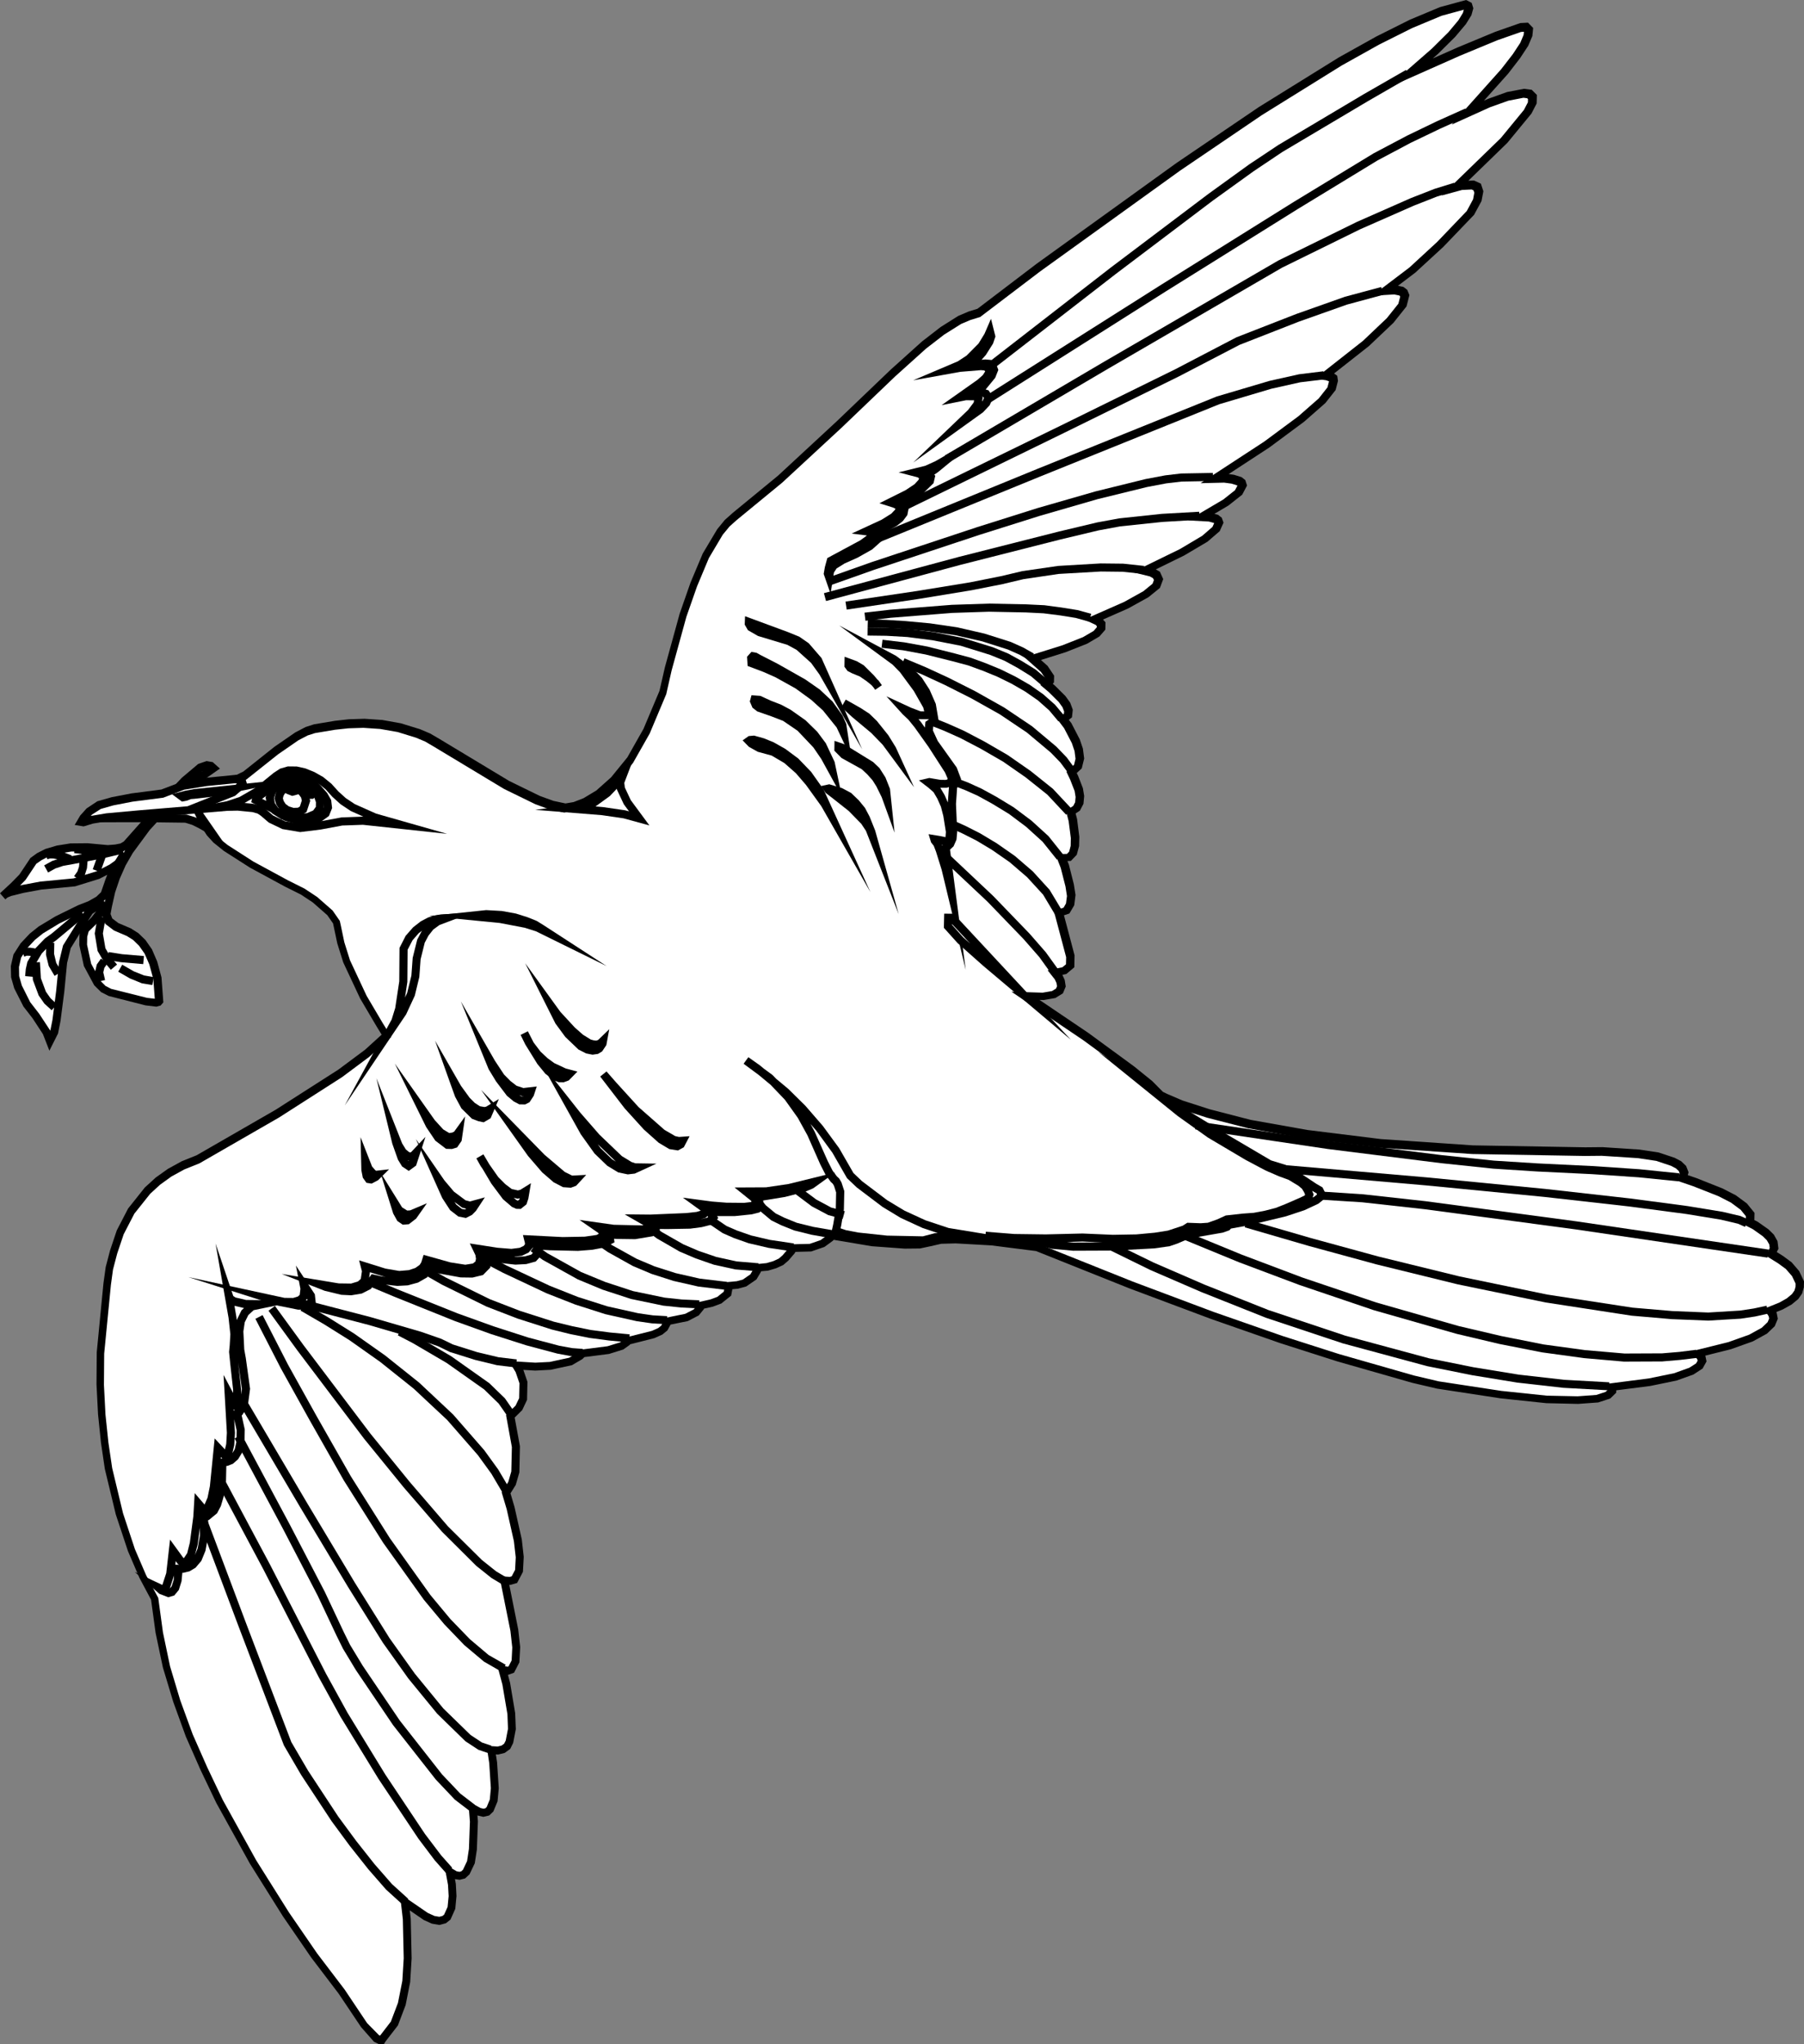 <?xml version="1.0" encoding="utf-8"?>
<!-- Generator: Adobe Illustrator 26.0.1, SVG Export Plug-In . SVG Version: 6.00 Build 0)  -->
<!DOCTYPE svg PUBLIC "-//W3C//DTD SVG 1.1//EN" "http://www.w3.org/Graphics/SVG/1.1/DTD/svg11.dtd">
<svg version="1.1" id="Layer_1" xmlns:x="http://ns.adobe.com/Extensibility/1.0/" xmlns:i="http://ns.adobe.com/AdobeIllustrator/10.0/" xmlns:graph="http://ns.adobe.com/Graphs/1.0/"
	 xmlns="http://www.w3.org/2000/svg" xmlns:xlink="http://www.w3.org/1999/xlink" x="0px" y="0px" width="2232px" height="2527.8px"
	 viewBox="0 0 2232 2527.8" style="enable-background:new 0 0 2232 2527.8;" xml:space="preserve">
<rect x="0" y="0" width="2232" height="2527.8" fill="#808080" stroke="none"/>
<style type="text/css">
	.st0{fill-rule:evenodd;clip-rule:evenodd;fill:#FFFFFF;}
</style>
<g>
	<g>
		<polygon class="st0" points="260.8,969.1 277.2,967.2 291.5,964.2 303,958.6 341.8,927.8 367.3,910.2 379.4,903.9 389.3,900.7 
			414.4,896.6 431.4,894.7 450.4,894.1 471.7,895.6 494,899.5 517.3,906.7 529.2,911.7 540.4,918.4 627.1,970.5 665.4,989.3 
			682.7,995.6 699.1,999 710.5,997.1 723.7,992 740.3,982 759.2,965.2 779.9,939.8 800.2,903.9 820.3,856.2 826.9,827.1 
			845.2,760.7 858.6,722.6 873.5,687 891,657.6 900,646.8 909.4,638.3 965.5,592.3 1038.3,524.9 1105.1,461.1 1143.4,426.6 
			1166.1,409 1187.7,395.5 1199.8,390.3 1211.3,386.8 1285,330.8 1458.3,206.1 1559.5,137.4 1658.4,76 1704.7,50.2 1746,29.5 
			1782.8,14.1 1813,5.9 1816.2,7.6 1817.3,10.9 1815.5,17.3 1809.3,27.4 1796.5,42.7 1775.8,63.2 1744.1,90.8 1804.7,63.9 
			1851.5,44.5 1881.7,34 1888.2,33.6 1891.4,36.9 1890.7,43.8 1886.1,54.7 1876.5,69.2 1862,88.1 1816.2,139.2 1842.6,127.3 
			1865.7,119.1 1885.4,115.3 1892.5,116.1 1896.2,119.8 1896,127.1 1890.4,138 1861.3,173.4 1801.8,231.2 1808.8,229.3 
			1822.5,228.6 1827.9,231.1 1830,237.3 1828.1,247.4 1819.6,263.1 1782.2,302.1 1747.8,333.8 1714.5,359 1726,358.3 1734.1,360 
			1736.8,362.1 1738.4,365.7 1735.4,377.1 1720.3,396 1690.2,424.5 1639.8,464.1 1642.5,464.5 1647.4,466.2 1649.6,467.9 
			1650,471.1 1647.6,480.5 1635.9,495.3 1610.3,517.8 1567.7,549.4 1503.6,591.3 1515.5,591 1525.4,592.3 1533.5,594.8 
			1536.1,596.9 1537.2,600.2 1532.7,608.7 1517.1,621.1 1487.3,638.6 1497.1,639.1 1504.7,641.2 1507.3,643.3 1508.4,646.2 
			1505,653.8 1491,665.9 1462.9,682.6 1416.7,705.2 1425.3,707.3 1431.3,710.6 1433.9,716.3 1431,724.1 1418.2,734.5 1393.9,748 
			1354.3,765.4 1359.7,767.9 1362.9,771.6 1362.8,776.9 1357.2,783.3 1342.9,791.7 1317.1,801.9 1278.1,814.1 1292.5,826.8 
			1299.4,837.1 1299.3,841.9 1295.4,846 1301.8,851.3 1314.6,864.1 1319.9,871.4 1322.5,878.4 1321.8,884.4 1315.7,889.2 
			1321.6,897 1331.6,916.2 1335.1,926.8 1336.5,937.8 1334.2,947.5 1326.4,954.8 1329.4,961.3 1335.2,976 1336.6,984.5 
			1335.9,992.6 1332.5,999.1 1325.4,1003.9 1327.9,1013.7 1330.7,1035.3 1330.4,1045.8 1328,1054.7 1323,1059.9 1313.8,1060.2 
			1317.9,1070.8 1323.9,1094.4 1325.9,1107.1 1324.5,1118 1320,1125.7 1310.7,1128.8 1324.8,1182.2 1324.5,1194 1317.3,1200 
			1305.9,1202.3 1310.1,1207.6 1312.7,1213.3 1313.7,1219.5 1311.4,1225.1 1304.2,1229.5 1291.1,1231.7 1269.3,1231.1 1344,1281.5 
			1400.4,1322.8 1422.4,1340.6 1436.2,1354.5 1442.2,1357.4 1461.6,1365.8 1495.7,1376.7 1546.7,1389.9 1617.3,1402.5 
			1708.1,1413.8 1822.4,1421.6 1961.4,1424 1982.6,1423.9 2027.9,1426.8 2051.2,1430.3 2070.1,1436.7 2077.2,1440.4 2082,1444.9 
			2084.1,1450.2 2082.2,1456.7 2096.9,1461.8 2128.8,1474.3 2145,1482.6 2157.9,1492.1 2165.8,1502 2165.6,1512.1 2172.1,1515.4 
			2185,1524.5 2190.8,1530.3 2194.5,1536.8 2195.4,1543.7 2192,1550.6 2203.4,1557.6 2213.6,1565.1 2222.1,1574.9 2227.3,1585.9 
			2227.2,1591.6 2225.4,1597.7 2221.5,1603.3 2214.2,1609.3 2204.3,1614.9 2190.6,1620.4 2193.7,1625.4 2194.8,1630.6 
			2191.9,1637.5 2183.5,1645.5 2167,1654.7 2140.6,1664.1 2101.7,1673.8 2105.4,1678.4 2106.4,1683.2 2103,1689.3 2093.1,1695.7 
			2073.3,1702.8 2041.5,1709.3 1995.1,1715.2 1994.9,1720.5 1990,1725.3 1976.8,1729.6 1952.7,1731.4 1914,1730.6 1857.5,1724.6 
			1779.8,1712.7 1748.8,1705.4 1655.6,1678.8 1585.8,1656.4 1500.3,1626.6 1399.7,1588.9 1283.5,1542.4 1227.5,1535.3 
			1182.8,1532.7 1164.2,1533.3 1150.5,1536.4 1137.9,1539.1 1120,1539.3 1079.7,1536.3 1030.2,1528.1 1027.4,1530.9 1018.1,1537.7 
			1003.3,1542.8 981.4,1543.3 979.6,1547 972.4,1555.4 966.9,1560.2 959.1,1563.8 949.8,1566.5 938.4,1567.6 937.2,1571.3 
			932.6,1578.9 921.6,1586.5 912.8,1588.9 901.3,1589.9 901.9,1592.8 900.6,1599.6 890.6,1607.7 881.3,1611.2 867.6,1614.3 
			867,1616.7 862,1622.8 849.9,1629.1 825.2,1634.1 825.6,1636.2 822.3,1642.2 817.3,1646.2 808.4,1650.2 776.1,1658.3 
			775.6,1659.9 769.5,1664.3 753,1669.4 721.3,1673.5 718,1676.7 706.4,1683.5 681.2,1688.9 662.7,1689.9 639.3,1688.4 
			642.9,1694.6 648.1,1709.6 647.7,1729.9 642.5,1740.8 631.9,1751.3 638.8,1788.7 638.1,1820 634,1834.2 626.6,1845.9 
			632.2,1864.6 641.2,1904.5 643.5,1925.3 642.6,1942.3 636.9,1953.2 631.4,1954.8 624.4,1954.3 636.7,2015.8 639,2036.9 
			638.1,2054.4 632.9,2064.4 628.6,2066 622.1,2064.7 626.6,2081.8 632.9,2118.9 633.6,2138 630.5,2153.8 627.7,2159.4 622.6,2163 
			616.1,2164.6 608,2164.1 610.3,2179.5 612.4,2211.2 611,2226.3 606.4,2237.2 603.1,2240.4 598.2,2241.5 592.7,2240.3 
			585.2,2236.1 586.5,2252.4 585.2,2286.5 582.7,2302.7 577,2314.8 573.1,2318.4 568.6,2319.6 563.2,2318.7 556.3,2314.6 
			559.2,2330 560,2344.7 558.6,2359.3 553.5,2370.6 549.5,2373.8 543.5,2375.4 535.9,2374.1 526.8,2369.9 500.9,2352.1 
			503.3,2372.9 504.4,2421.6 502.7,2450 497.2,2478 488,2502.2 473.4,2521.2 472.3,2522.8 470.1,2522.8 465.8,2520.7 450.9,2503.8 
			422.9,2462.1 388.9,2417.4 354,2366.6 313.4,2302 271.9,2227.2 252.6,2186.7 234.4,2145.5 218.9,2103.1 206.2,2060.7 
			197.2,2018.4 191.6,1976.4 176.9,1949 162.9,1916.4 148,1871.5 134.5,1815.3 129.7,1783.2 126.1,1748.6 124.1,1711.6 
			124.4,1672.6 132.7,1587.4 135.3,1568 140.6,1547.7 148.8,1523.4 162.4,1497.2 182.6,1471.9 195.3,1460.2 209.8,1449.8 
			226.3,1440.7 245,1433.2 343.3,1376.7 421.2,1326.8 454.4,1302 478.3,1280.4 469.9,1266.8 449.9,1232.9 429,1188.4 421.8,1165.5 
			417.4,1144.4 416.4,1139.9 408.4,1128.4 389.7,1112 374.6,1102 354.7,1092.1 311.6,1068.8 279.3,1048.1 267,1038.2 259.5,1030 
			249.4,1014.5 241.1,999.4 240.2,991.6 242.5,983.9 249.2,976.3 		"/>
	</g>
	<g>
		<path d="M474.9,2527.8H469l-6.2-3l-16-18.1l-27.9-41.6l-34-44.7l-35-51l-40.7-64.9l-41.6-75.1l-19.4-40.6l-18.3-41.5l-15.5-42.7
			l-12.9-42.8l-9-42.7l-5.6-41l-14.4-27l-14.2-33.1l-15-45.2l-13.6-56.4l-4.8-32.6l-3.6-34.9l-1.9-37.1l0.3-39.6l8.3-85.4l2.8-20.1
			l5.4-20.6l8.3-24.7l14-27l20.7-26l13.5-12.3l15-10.7l17.1-9.4l18.4-7.4l97.8-56.3l77.7-49.7l32.9-24.5l20.6-18.7l-6.2-10.1
			l-20.3-34.4l-21-44.8l-7.4-23.6l-5.2-24.6l-7.1-10.2l-18-15.8l-14.5-9.6l-19.8-9.9l-43.4-23.5l-32.5-20.8l-12.8-10.3l-8-8.8
			l-10.5-16.2l-8.8-16l-1.1-9.8l3-9.7l7.9-9l13.2-8.2l17.3-2l13.5-2.9l10.5-5.1l38.6-30.7l25.7-17.7l12.8-6.7l10.6-3.4l25.8-4.3
			l17.3-1.9l19.3-0.6l22,1.5l22.9,4.1l23.7,7.3l12.5,5.3l11.3,6.6l86.5,52.1l37.9,18.5l16.7,6.1l15.1,3.2l10-1.7L722,987l15.8-9.5
			l18.3-16.3l20.1-24.7l20-35.3l19.8-47l6.6-28.9l18.4-66.7l13.4-38.3l15.1-35.9l17.9-30l9.4-11.5l9.9-8.8l55.9-45.9l72.7-67.3
			l66.8-63.9l38.6-34.7l23.1-17.9l21.9-13.8l13-5.5l10.7-3.3l73.1-55.6l173.3-124.8l101.4-68.8l99.1-61.5l46.6-26l41.6-20.8
			l37.1-15.5L1814,0l6.8,3.5l2.1,6.7l-2.4,8.6l-6.8,11l-13.4,15.9l-20.9,20.7l-6.7,5.9l30.4-13.5l47-19.5l30.9-10.8l9.5-0.5l6.4,6.6
			l-1,10l-5.1,12l-10,15.2L1866,91l-30,33.5l5.2-2.3l23.4-8.4l20.9-4l9.6,1.2l6.4,6.4l-0.3,10.6l-6.4,12.4l-29.8,36.2l-48.3,46.9
			l7-0.3l8.5,3.9l3.1,9.4l-2.3,12.1l-9.2,17l-38.1,39.7l-34.6,31.8l-21.5,16.3l6.8,1.4l4.7,3.6l2.7,6.5l-3.6,14l-16.2,20.3
			l-30.4,28.8l-43,33.8l3.9,2.9l0.9,6.3l-2.9,11.3l-12.7,16.1l-26.2,23l-42.9,31.8l-50.5,33l6.5,0.9l9.4,2.9l4.6,3.6l2.2,6.8
			l-6,11.3l-17,13.4l-17.4,10.3l4.5,1.2l4.6,3.6l2.2,6.1l-4.7,10.5l-15.1,13l-28.9,17.1l-35.1,17.2l5.1,2.9l4.1,9.1l-4.1,10.9
			l-14.2,11.5l-25.1,13.9l-31.1,13.7l3.1,3.5l-0.2,9l-7.3,8.4l-15.3,9l-26.6,10.5l-30.5,9.6l8.2,7.3l8.1,12.1l-0.2,8.4l-1.5,1.6
			l2.6,2.2l13.1,13l5.9,8.2l3.2,8.7l-1,9.4l-3.9,3.1l3.2,4.2l10.3,19.9l3.9,11.4l1.6,12.4l-3,12.1l-6.2,5.8l1.7,3.5l5.9,15.2
			l1.6,9.7l-0.9,9.7l-4.4,8.4l-5.3,3.5l1.8,6.9l2.8,22l-0.3,11.5l-2.9,10.7l-7.3,7.6l-4.2,0.1l1.8,4.6l6.1,24.1l2.1,13.3l-1.6,12.7
			l-6,10.2l-6.7,2.2l13.1,49.5l-0.3,14.8l-9.9,8.3l-4.9,1l2.9,6.3l1.3,8.2l-3.5,8.4l-9.4,5.8l-14.5,2.5l-5.1-0.2l60.5,40.9
			l56.6,41.4l22.4,18.1l13.2,13.3l5.1,2.5l19.1,8.2l33.8,10.9l50.7,13.1l70.3,12.5l90.5,11.2l114.1,7.8l138.8,2.4l21.4-0.2h0.2
			l45.6,3l23.8,3.6l19.8,6.6l8,4.2l6.1,5.8l3.1,7.9l-1,3.5l10.5,3.6l32.3,12.8l16.6,8.5l13.7,10.1l9.5,11.7l-0.2,8.9l4.3,2.2
			l13.2,9.3l6.6,6.5l4.5,8l1.2,9.4l-2.1,4.1l7.8,4.9l10.6,7.8l9.3,10.8l6,12.7l-0.2,7.5l-2.1,7.5l-4.8,6.9l-8.1,6.7l-10.9,6.1
			l-8.2,3.3l0.4,0.6l1.5,7.7l-3.8,9.2l-9.6,9.2l-17.5,9.6l-27.2,9.7l-31.6,7.9l1.5,7.2l-4.9,8.8l-11.4,7.4l-20.7,7.4l-0.4,0.1
			l-32.1,6.6l-42.2,5.4l-0.1,3l-7.3,7.1l-14.9,4.9l-24.9,1.8l-39.3-0.9l-56.7-6l-77.9-11.9h-0.2l-31.2-7.3l-93.4-26.7l-70-22.4
			l-85.6-29.9l-100.7-37.7l-115.6-46.2l-55.2-7l-44.3-2.5l-17.8,0.5l-13.2,3l-13.2,2.8l-18.7,0.2h-0.2l-40.8-3l-46.9-7.9l-1.3,1.3
			l-10.3,7.5l-16.3,5.6l-19.6,0.5l-0.7,1.5l-7.9,9.2l-6.4,5.5l-8.7,4l-10.1,3l-8.7,0.8l-0.3,1l-5.4,9.1l-12.7,8.7l-10,2.7l-7.1,0.7
			l-1.5,7.9l-12.1,9.7l-10.4,3.9l-11.1,2.5l-0.1,0.6l-6.3,7.7l-13.6,7.1l-21.3,4.3l-4,7.3l-6.3,5.1l-9.9,4.4l-30,7.6l-0.2,0.6
			l-8.1,5.8l-17.6,5.5l-30.5,3.9l-2.6,2.5l-12.8,7.5l-26.4,5.7l-19.2,1l-14.6-0.9l5.1,14.8l-0.5,22.3l-6,12.7l-9.3,9.2l6.5,35.4
			l-0.7,32.4l-4.5,15.5l-6.5,10.4l5,16.9l9,40.2l2.4,21.4l-1,18.6l-7.2,13.7l-8.3,2.4l-1.4-0.1l11.1,55.3v0.2l2.4,21.5l-1,18.9
			l-6.6,12.8l-7.5,2.7l2.6,9.8l6.3,37.4l0.8,20l-3.3,17l-3.7,7.4l-6.8,4.9l-8.2,2l-2.7-0.2l1.5,9.8l2.1,32.1l-1.5,16.2l-5.2,12.5
			l-5.1,4.9l-7.3,1.7l-7.3-1.7l0.6,7.3l-1.3,35l-2.6,16.9l-6.5,13.6l-5.5,5.1l-6.7,1.7l-5.8-0.9l1.1,6l0.8,15l-1.5,15.8l-5.9,13.2
			l-5.7,4.6l-8.1,2.1l-9.3-1.6l-10.1-4.6l-17.2-11.8l1.2,10.3l1.1,49l-1.8,29.3l-5.6,28.4l-9.6,25.3l-15,19.4L474.9,2527.8z
			 M468.9,2516.6l1.3,0.6l13.4-17.4l8.8-23.2l5.4-27.2l1.7-27.9l-1.1-48.3l-3.6-31.4l34.6,23.7l8.2,3.7l5.9,1l3.9-1l2.1-1.7l4.3-9.5
			l1.3-13.4l-0.8-13.9l-4.8-26l15.6,9.3l3.4,0.6l2.2-0.6l2.2-2.1l5-10.6l2.3-15.2l1.2-33.5l-2-25.2l15.1,8.3l3.7,0.9l2.4-0.6
			l1.6-1.6l3.8-9.2l1.3-13.9l-2-31.1l-3.2-21.4l13.6,0.9l4.8-1.2l3.2-2.3l2-3.9l2.8-14.5l-0.7-18.2l-6.2-36.5l-6.6-24.7l13,2.6
			l1.2-0.4l3.8-7.4l0.8-16l-2.3-20.5l-13.6-67.7l12.7,0.9l2.5-0.7l4.2-8l0.8-15.5l-2.3-20l-8.9-39.5l-6.2-20.8l8.2-13l3.7-12.9
			l0.7-30.1l-7.2-39.6l11.8-11.7l4.4-9.2l0.4-18.4l-4.7-13.7l-8.3-13.8l32.6,2l17.9-0.9l24-5.2l10.4-6.1l4.1-3.9l32.9-4.2l15.3-4.7
			l4.2-3l0.9-2.6l34.5-8.7l7.9-3.5l3.7-3l1.9-3.5l-1.2-5.2l29-5.9l10.6-5.5l3.6-4.4l1.1-4.3l16.3-3.7l8.2-3.1l7.9-6.4l0.8-4.1
			l-1.4-7.3l16.6-1.5l7.5-2l9.4-6.5l3.7-6.3l2-6.2l14.3-1.4l8.5-2.5l6.7-3.1l4.7-4.1l6.6-7.7l2.8-5.8l24.1-0.6l13.4-4.6l8.4-6.1
			l4.3-4.4l51.8,8.7l39.9,2.9l17.3-0.2l12.1-2.6l14.1-3.2l19.2-0.6h0.2l45,2.6l56.6,7.2l116.8,46.7l100.5,37.7l85.4,29.8l69.7,22.3
			l93,26.6l30.6,7.2l77.4,11.8l56.2,5.9l38.2,0.8l23.2-1.7l11.5-3.8l2.7-2.6l0.2-7.5l50.5-6.5l31.2-6.4l18.9-6.8l8.4-5.4l1.9-3.3
			l-0.4-1.8l-7.9-9.7l46.3-11.5l25.8-9.2l15.6-8.6l7.2-6.9l1.9-4.5l-0.6-2.8l-5.9-9.2l19.1-7.7l9.2-5.2l6.4-5.3l3.1-4.4l1.3-4.6
			l0.1-3.9l-4.4-9.3l-7.7-8.9l-9.6-7l-15.1-9.4l4.8-9.5l-0.6-4.4l-2.9-5.1l-5-5l-12.3-8.7l-9-4.6l0.3-11.5l-6.4-7.9l-12-8.9l-15.6-8
			l-31.5-12.4l-19.1-6.5l2.6-9.4l-1-2.7l-3.5-3.3l-6.1-3.2l-18.2-6.1l-22.7-3.4l-44.8-2.9l-21.1,0.2h-0.1l-139.2-2.4l-114.6-7.8
			l-91-11.3l-70.8-12.6h-0.2l-51.3-13.2l-34.6-11.1l-19.7-8.4l-6.7-3.3l-14.2-14.3l-21.7-17.5l-56.3-41.2l-88.9-60l38.6,1.2l11.6-2
			l5-3.1l1.2-2.8l-0.6-4l-2.1-4.5l-8.9-11.3l18.2-3.7l4.5-3.7l0.2-8.8l-15.2-57.2l12-4l3-5.2l1.2-9.2l-1.8-11.7l-5.9-23.1l-6.6-16.9
			l14.3-0.4l2.7-2.8l1.9-7.1l0.2-9.6l-2.7-20.9l-3.3-12.9l9-6.1l2.3-4.4l0.6-6.5l-1.2-7.4l-5.5-14.1l-4.6-9.7l9.4-8.7l1.8-7.4
			l-1.2-9.5l-3.3-9.8l-9.6-18.5l-8.6-11.4l8.3-6.5l0.3-2.8l-2-5.2l-4.6-6.5l-12.4-12.3l-10.3-8.7l6.3-6.5v-1.3l-5.7-8.4l-20.5-18.2
			l47.2-14.8l25.3-10l13.2-7.7l3.9-4.5v-1.5l-1.2-1.4l-14.4-6.7l49.5-21.8l23.7-13.2l11.4-9.3l1.7-4.5l-1.1-2.3l-3.9-2.2l-21.3-5.3
			l58.4-28.5l27.6-16.4l12.7-11l2.1-4.6l-0.5-0.4l-6.1-1.7l-25.9-1.4l43.8-25.8l14.5-11.5l3-5.6l-0.6-0.5l-6.9-2.1l-9-1.2l-29.1,0.7
			l78.7-51.4l42.4-31.4l25.1-22l10.8-13.7l1.9-7.3v-0.2l-3.6-1.3l-13.8-2l59.4-46.7l29.6-28.1l14.2-17.8l2.3-8.7l-0.4-0.9l-0.7-0.6
			l-6.3-1.3l-27.3,1.6l46.2-35l34.1-31.4l36.8-38.4l7.8-14.5l1.5-8.1l-1-2.9l-2.3-1.1l-11.9,0.6l-25.3,6.9l73.3-71.1l28.6-34.8
			l4.9-9.4l0.1-4l-1-1l-4.6-0.6l-18.6,3.6l-22.5,8l-47.8,21.6l61.4-68.6l14.4-18.6l9.2-14l4.1-9.8l0.4-3.8l-3.6,0.2l-29.4,10.3
			l-46.6,19.3l-90.8,40.3l56.5-49.3l20.4-20.2l12.4-14.8l5.6-9.2l1.1-3.9l-27.5,7.5l-36.4,15.2l-41,20.5L1660,81l-98.7,61.3
			l-101.1,68.6l-173.1,124.6l-74.4,56.5l-12.1,3.7l-11.5,4.9l-21,13.2l-22.4,17.3l-38.1,34.3l-66.7,63.8l-73.1,67.6l-56,46l-9.1,8.1
			l-8.5,10.3L877.1,690l-14.7,35.1l-13.2,37.7L831,828.9l-6.7,29.5l-20.5,48.7l-20.6,36.3l-21.2,26l-19.6,17.4l-17.3,10.4l-14.1,5.5
			l-12.9,2.1l-17.9-3.8l-17.8-6.5l-38.7-18.9L537,923.4l-10.9-6.4l-11.4-4.8l-22.7-7l-21.7-3.8l-20.7-1.4l-18.6,0.6l-16.6,1.8
			l-24.6,4.1l-9.1,2.9l-11.5,6l-25.1,17.3L305,963.8l-12.6,6.1l-15.3,3.2l-15.3,1.7l-10,6.2l-5.5,6.3l-1.7,5.7l0.7,5.7l7.8,14.1
			l9.8,15.1l6.9,7.6l11.8,9.4l31.9,20.5l42.8,23.2l20.4,10.2l15.6,10.3l19.2,16.8l8.9,12.8l1.2,5.4l4.4,21l7,22.3l20.6,44l19.9,33.7
			l10.6,17l-27.3,24.8l-33.5,25l-78.1,50l-98.5,56.7l-18.7,7.5l-16,8.8l-14,10.1l-12.2,11.2l-19.6,24.6l-13.2,25.5l-8,23.8
			l-5.2,19.8l-2.6,19.1l-8.3,84.9l-0.3,38.6l1.9,36.7l3.6,34.4l4.7,31.8l13.4,55.8l14.7,44.4l13.9,32.3l15,28l5.8,42.6l8.8,42
			l12.6,42l15.4,42.1l18.1,41l19.2,40.3l41.3,74.5l40.5,64.4l34.8,50.6l34.1,44.8l27.8,41.5L468.9,2516.6z"/>
	</g>
	<g>
		<polygon class="st0" points="1224.8,409.7 1222.6,414.9 1214.7,427.9 1199,443.5 1187.4,451.1 1172.6,457.4 1187.4,454.8 
			1213.5,452.6 1219,453.1 1222.2,455.2 1224.4,457.6 1223.2,461.7 1219.8,466.9 1212.6,473.3 1187.1,491.3 1194.8,489.8 
			1207.3,489.9 1210.5,493.2 1209.3,499.7 1201.5,510.2 1184.7,526.2 1213,505.8 1220.2,498.2 1223.1,491.7 1219.9,486.8 
			1215.6,485.5 1208.5,485 1215.8,478.2 1226.9,464.5 1229.8,457.3 1227.8,452 1224.5,449.9 1219.1,449.4 1201.6,450.8 
			1206.1,446.4 1215.5,436 1224,422.7 1226.3,415.8 		"/>
	</g>
	<g>
		<path d="M1129.8,572l68-65.1l6.9-9.2l0.5-2.7l-9.9-0.1L1165,501l44.6-31.5l6.5-5.8l2.6-4.1l0.2-0.7l-1.5-0.9l-3.8-0.3l-25.5,2.1
			l-58.3,10.5l55.3-23.5l10.8-7.1l14.8-14.9l7.4-12.1l8-18.5l5.5,21.9l-3,8.8l-9,14.2l-5.2,5.8l4.8-0.4l7.1,0.6l5.6,3.6l3.3,8.7
			l-3.9,9.8l-11.8,14.4l3.6,1.1l5.7,8.7l-4.4,9.8l-8.1,8.6l-28.7,20.6L1129.8,572z M1214.9,490.5l1,1l-0.9,4.9l1-1.1l1.4-3.2
			l-0.7-1.1L1214.9,490.5z"/>
	</g>
	<g>
		<polygon class="st0" points="1173.4,566.8 1159.6,574.8 1146.4,580.7 1132.1,584.2 1137,585.5 1140.8,587.6 1142.3,591.2 
			1141.1,595.7 1134.9,602.5 1122.8,610.5 1101.4,621.2 1106.8,622.9 1111.1,625 1113.2,628.3 1112,632.7 1105.8,639.1 
			1093.1,647.1 1071.7,657 1075.5,657.5 1078.2,658.7 1078.7,661.6 1075.9,666 1067,672.4 1027.8,693.5 1025.5,702.4 1024.3,709.3 
			1025.8,713.8 1027.1,706.1 1031.5,699.2 1042.6,692.4 1059.1,684.9 1076.2,675.3 1087.4,665.3 1088.5,660.9 1085.3,657.2 
			1092.5,654 1106.9,646 1113.4,640.8 1117.9,634.8 1119.2,628.3 1115,622.2 1138.2,607 1150.4,595 1151.6,590.1 1147.3,586.8 
			1157.8,579.6 		"/>
	</g>
	<g>
		<polygon points="1027.6,734.2 1019.1,709.7 1020.6,701.1 1023.6,690.1 1064.3,668.2 1072.2,662.5 1072.4,662.1 1053.7,659.8 
			1090.7,642.7 1102.7,635.2 1107.5,630.2 1107.8,629.1 1107.6,628.9 1104.9,627.6 1088,622.3 1120.3,606.2 1131.6,598.7 
			1136.6,593.2 1137,591.6 1136.8,591.1 1135.1,590.2 1111.8,584.1 1144.7,576 1157.3,570.3 1223.3,532.3 1160.8,583.6 
			1155.8,587.1 1157.2,588.2 1155,597.5 1141.3,610.9 1122,623.6 1124.5,627.2 1122.6,636.9 1117,644.4 1109.6,650.2 1094.5,658.6 
			1093.5,659 1094,659.6 1091.9,668 1079.1,679.4 1061.2,689.5 1044.9,696.8 1035.1,702.9 1031.8,707.9 		"/>
	</g>
	<g>
		<polygon class="st0" points="1177.5,1105.7 1169.9,1074.4 1162.8,1051.5 1159.7,1043.4 1156.5,1039.3 1156,1037.7 1161.4,1038.5 
			1169.6,1040.2 1174.4,1039.5 1175.3,1028.5 1171.9,1007.8 1168.8,996 1164.2,985.3 1158.9,976.4 1152,970.2 1148.2,967.3 
			1149.9,966.9 1162.9,969.1 1170.5,969.2 1176,967.6 1177.8,962.4 1173.6,952.6 1153,920.6 1135.5,896.1 1127.6,886.2 
			1120.6,879.7 1116.9,875.5 1125,879.3 1137.9,884.3 1147.7,884.4 1148.9,880.4 1146.9,872.7 1134.8,851.4 1117.4,827.6 
			1107.7,817.8 1097.6,810.3 1106.2,814.9 1126,829.7 1136.7,840.8 1145.7,854.8 1152.9,871.5 1156.3,891.4 1154.2,892.2 
			1149.7,895.4 1149,903.5 1155.7,918.2 1179.1,951 1183.7,963.2 1182.5,967.7 1179.2,971.7 1177.6,993.6 1179.1,1028.2 
			1178.3,1036.7 1175.5,1043.2 1169.9,1048.4 		"/>
	</g>
	<g>
		<path d="M1194.8,1199.2l-29.7-123.5l-7-22.5l-2.8-7.3l-3.3-4.2l-3.1-10.2l13.6,2.2l7.2,1.5h0.1l0.5-6.4l-3.2-19.9l-2.9-11.2
			l-4.4-10l-4.7-8l-6.2-5.5l-12-9.2l12.9-3l13.6,2.3l6.5,0.1l2.3-0.6l0.3-1l-3.3-7.6l-20.3-31.5l-17.3-24.3l-7.7-9.5l-7-6.6
			l-20.2-22.3l30.2,14l12,4.6l4.6,0.1l-1.2-4.8l-11.7-20.5l-17.1-23.2l-9.1-9.3l-66.1-48.5l70.5,37.7l20.5,15.3l11.3,11.7l9.5,14.7
			l7.7,17.6l4.2,24.7l-5.4,2l-2,1.5l-0.4,4.5l6,13.1l23.5,32.9l5.4,14.3l-1.9,7.1l-3,3.6l-1.4,20l1.5,34.6l-0.9,9.6l-3.6,8.2
			l-4.4,4.1L1194.8,1199.2z M1165.4,1044.5l0.3,0.9l0.7-0.7L1165.4,1044.5z M1163.4,974.1l5.4,9.2l3.9,9l1.4-19l-2.9,0.8H1163.4z
			 M1136.3,889l3.3,4.1l4.7,6.6l0.7-7.1l4.5-3.2l-12.5-0.1L1136.3,889z"/>
	</g>
	<g>
		<polygon class="st0" points="926.5,769.1 926.4,771.1 929.1,775.6 939.8,781.8 962.1,788.6 976.1,792.8 988.5,799.4 1007.3,816.3 
			1017.9,831.1 1021.6,837.6 1012.1,816.4 997.2,799.1 986.5,791.7 973,786.3 		"/>
	</g>
	<g>
		<polygon points="1066.8,926.7 1013.7,833.8 1003.5,819.7 985.6,803.6 974.2,797.4 937.8,786.4 925.4,779.3 921.4,772.4 921.8,762 
			974.9,781.6 988.9,787.3 1000.6,795.4 1016.4,813.7 		"/>
	</g>
	<g>
		<polygon class="st0" points="1043.6,905.8 1039.4,896.9 1021.8,875.1 1006.9,861.5 987,847.1 961.7,833 946.5,826.3 929.8,820 
			929.4,813.9 931.6,811.5 934.3,812 938.6,814.4 959.6,825.2 993.6,844.3 1010.8,856.3 1026.3,870.7 1037.9,887.1 1042.1,896.5 		
			"/>
	</g>
	<g>
		<polygon points="1053.8,939.2 1035.1,899.5 1018.2,878.5 1003.7,865.4 984.3,851.3 959.5,837.5 944.6,830.9 925,823.5 
			924.3,812.1 929.7,806.1 936,807.2 941,810 962.1,820.8 996.4,840.2 1014.2,852.6 1030,867.4 1042.3,884.6 1047,895.1 		"/>
	</g>
	<g>
		<polygon class="st0" points="1049.9,819.2 1049.8,822.9 1051.9,825.8 1056.8,828.2 1066,832 1075.1,838.2 1083.2,844.8 
			1086.9,850.1 1085.3,847.7 1077.3,838.2 1065.6,826.7 1058,822.2 		"/>
	</g>
	<g>
		<polygon points="1082.8,853 1081,850.4 1078.5,847.4 1072.1,842.2 1063.6,836.4 1054.5,832.7 1048.6,829.7 1044.8,824.5 
			1045,812.1 1060.2,817.7 1068.7,822.7 1081.1,835 1085.5,840.2 1086.9,841.4 1091.1,847.3 		"/>
	</g>
	<g>
		<polygon class="st0" points="1046.1,870.7 1048.7,874.7 1057.8,883 1081.4,902.7 1095.8,917.5 1106.4,931.9 1103.8,926.2 
			1094.9,911.9 1081,894.6 1072.5,886.4 1062.2,879.8 1043.9,869.4 		"/>
	</g>
	<g>
		<polygon points="1130.9,973.5 1092,920.8 1078,906.4 1054.4,886.7 1044.9,878 1042.5,874.4 1041.4,873.7 1046.4,865.1 1065,875.6 
			1075.6,882.5 1084.9,891.5 1099.1,909.2 1108.3,924.1 		"/>
	</g>
	<g>
		<polygon class="st0" points="1029.8,953.1 1027.8,943.7 1017.4,921.6 1007.3,908.1 993.5,894.6 975.2,881.7 964.4,875.9 
			951.4,870.9 939.6,865.5 933.5,865 933,867 935,871.9 939.4,875.2 956.1,881.1 971.3,886.9 990.1,899.8 1010.3,921.2 
			1020.4,935.9 		"/>
	</g>
	<g>
		<polygon points="1041.7,985.1 1016.1,938.5 1006.4,924.3 986.8,903.6 968.9,891.4 954.4,885.8 936.9,879.7 931,875.1 927.7,867.4 
			929.8,859.7 940.8,860.5 953.4,866.3 966.7,871.5 978.1,877.6 996.7,890.7 1011.1,904.8 1021.7,919 1032.6,942.1 		"/>
	</g>
	<g>
		<polygon class="st0" points="1042.2,924.8 1077.2,946.3 1084.2,952.9 1091,963.6 1096.2,976.6 1097.6,989.6 1095.5,983.9 
			1088.7,970 1083.5,961.8 1076.5,954 1069,947 1059.4,941.6 1044.2,933.3 1037.3,926.3 1037.4,923.1 		"/>
	</g>
	<g>
		<polygon points="1106.8,1029.6 1090.9,985.8 1084.3,972.4 1079.5,964.8 1073,957.5 1066.1,951.1 1056.9,946 1041.2,937.3 
			1032.3,928.3 1032.5,916.1 1044.4,920.2 1080.3,942.3 1088.1,949.7 1095.5,961.3 1101.1,975.4 		"/>
	</g>
	<g>
		<polygon class="st0" points="932.5,914.7 943.3,917.7 954.7,922.3 968.7,930.1 984.3,941.7 999.7,957.7 1014.6,978.6 1027.1,1006 
			1020.3,994.1 1001.2,967.5 988.4,952.7 973.4,939.5 956.7,929.6 939.4,924.9 929.7,919.5 926.5,916.2 928.1,915.1 		"/>
	</g>
	<g>
		<polygon points="1076.9,1103.1 1016.1,996.8 997.2,970.6 984.8,956.2 970.5,943.6 954.7,934.3 937.5,929.6 926.6,923.5 
			918.8,915.5 926.3,910.2 933,909.6 945.2,913 957.2,917.9 971.7,926.1 987.6,937.9 1003.6,954.5 1018.9,976.1 		"/>
	</g>
	<g>
		<polygon class="st0" points="1033.8,983.6 1053.6,999.2 1069.6,1015.6 1075.9,1025.1 1080.1,1035.7 1078,1028.3 1071.3,1011.6 
			1066.1,1001.8 1058.6,992.8 1050.1,984.5 1039.8,979.2 1025.7,975 1024.1,975.3 1025.2,976.9 		"/>
	</g>
	<g>
		<polygon points="1111.9,1130.4 1071.4,1027.4 1065.7,1018.8 1050.2,1002.9 1030.7,987.5 1021.5,980.4 1015.8,972 1026,969.8 
			1041.7,974.5 1053,980.5 1062.5,989.6 1070.2,999 1075.9,1009.8 1082.8,1027 		"/>
	</g>
	<g>
		<polygon class="st0" points="682.1,1244.2 689.5,1254.4 707.6,1274.1 718.3,1283.6 729,1290.2 733.9,1291.5 738.3,1291.9 
			742.7,1290.4 746,1287.1 745.4,1290.4 741.4,1296.4 738.2,1298.4 733.2,1299.2 726.7,1297.9 718.6,1293.7 703.2,1278.9 
			691.5,1262.9 		"/>
	</g>
	<g>
		<polygon points="733.1,1304.2 725.1,1302.6 715.7,1297.8 699.4,1282.2 687.2,1265.6 649.8,1191.1 693.3,1251.2 711.1,1270.5 
			721.3,1279.5 731,1285.5 734.8,1286.5 737.7,1286.8 740,1286 753.8,1272.7 750.2,1292.3 745,1300.1 739.9,1303.2 		"/>
	</g>
	<g>
		<polygon class="st0" points="704.8,1327.7 698.3,1326 683.2,1318.9 674.1,1312.3 665,1303.7 656,1291.8 648.6,1277.5 
			654.4,1289.3 669.1,1313 678.2,1324.1 687.9,1331.6 692.2,1333.2 696.5,1333.3 700.9,1331.7 		"/>
	</g>
	<g>
		<polygon points="697.4,1338.3 691.2,1338.2 685.4,1336 674.7,1327.7 664.9,1315.7 649.9,1291.5 644.1,1279.7 653.1,1275.2 
			660.2,1289.1 668.7,1300.3 677.3,1308.4 685.8,1314.6 700.1,1321.3 714.4,1325.1 703.7,1336 		"/>
	</g>
	<g>
		<polygon class="st0" points="603.5,1306.2 608.2,1314.4 619.9,1332 628.4,1340.6 637,1347.2 647.3,1350.6 657.1,1349.5 
			655.9,1353.1 652,1359.2 648.7,1360.7 643.8,1360.7 638.3,1357.8 630.9,1351.6 618.2,1334.8 609.2,1320 		"/>
	</g>
	<g>
		<path d="M649.8,1365.7l-7.3-0.1l-7-3.7l-8.3-6.9l-13.4-17.7l-9.2-15.1l-34.4-83.9l42.1,73.3l11.3,17.1l7.9,8l7.6,5.9l8.5,2.8
			l16.5-1.9l-3.8,11.6l-5.1,7.8L649.8,1365.7z M645.1,1355.7h2.5l0.4-0.2l-1.2,0.1l-4.5-1.5L645.1,1355.7z"/>
	</g>
	<g>
		<polygon class="st0" points="561.9,1338.2 566.2,1345.5 577.3,1360.7 584.2,1367.7 591.8,1372.7 599.4,1374 603.2,1373.2 
			606.5,1371.2 603.1,1379.3 597.5,1382.5 593.2,1381.6 586.7,1379.1 575,1367.6 567.6,1354.1 		"/>
	</g>
	<g>
		<polygon points="598.4,1387.8 591.8,1386.4 583.9,1383.4 570.9,1370.6 563.1,1356.2 557.2,1339.9 538.3,1286.9 570.4,1342.8 
			581.1,1357.5 587.4,1363.8 593.7,1367.9 599.3,1368.9 601.4,1368.5 617.2,1359 607,1382.8 		"/>
	</g>
	<g>
		<polygon class="st0" points="521.3,1370.2 534,1388.3 545.2,1400.5 554.9,1406.4 561.4,1405.2 565.3,1403.2 567.6,1400 
			566.3,1408.9 562.4,1414.6 558.5,1415.7 553.6,1415.7 542.3,1407 531.8,1391.5 		"/>
	</g>
	<g>
		<polygon points="559.2,1420.8 551.9,1420.6 538.6,1410.5 527.3,1393.7 488.5,1315.2 537.9,1385.1 548.4,1396.6 555.9,1401.1 
			559.8,1400.4 561.9,1399.3 575.5,1380.5 571.1,1410.8 565.5,1418.9 		"/>
	</g>
	<g>
		<polygon class="st0" points="514.7,1425.6 512.4,1428.1 510.2,1429.7 506.9,1430.4 503.2,1428.8 498.3,1424.7 493.1,1416.1 
			487.9,1403 490.4,1413.2 497,1432 501.3,1438.9 505.6,1441.8 510.6,1438.2 		"/>
	</g>
	<g>
		<path d="M505.7,1447.9l-8.2-5.5l-5.1-8.3l-7-19.8l-19.7-81l31.8,80.5l4.6,7.5l3.7,3.1l1.6,0.7l0.6-0.1l1-0.7l17.4-18.5l-11.6,35.5
			L505.7,1447.9z M505,1435.4l0.5,0.3l0.4-0.3l-1.2-0.5L505,1435.4z"/>
	</g>
	<g>
		<polygon class="st0" points="451.8,1434.4 456,1445 461.3,1451.1 464.5,1452.8 467.8,1452.4 465,1455.3 458.9,1458.4 456.3,1458 
			453.6,1454.3 452.1,1446.6 		"/>
	</g>
	<g>
		<polygon points="459.8,1463.6 453.4,1462.6 448.9,1456.3 447.1,1447.1 446.1,1406.2 460.3,1442.4 464.4,1447.1 465.4,1447.7 
			481.4,1445.9 467.9,1459.3 		"/>
	</g>
	<g>
		<polygon class="st0" points="746.6,1328.2 758.9,1342.1 786.6,1372.5 819.2,1401.3 833.7,1409.6 839.7,1410.9 844.7,1410.6 
			842.3,1415 837.9,1417.4 829.8,1416.1 818,1409 800.3,1393.4 776.9,1367.5 		"/>
	</g>
	<g>
		<polygon points="838.8,1422.6 828.1,1420.9 815,1413.1 796.6,1396.7 772.9,1370.6 742.6,1331.2 750.4,1324.9 762.6,1338.8 
			790.1,1369 822.2,1397.2 835.5,1404.9 840.1,1405.9 853.2,1405 846,1418.7 		"/>
	</g>
	<g>
		<polygon class="st0" points="704,1366.3 714.1,1379 738,1406.5 766.4,1433.6 779.3,1441.5 785.3,1443.5 790.1,1443.6 
			784.1,1446.4 777,1447.1 766.6,1445 754.3,1437.5 739.4,1423.1 722.9,1400.2 		"/>
	</g>
	<g>
		<path d="M776.7,1452.2l-11.9-2.5l-13.5-8.2l-15.7-15.1l-17-23.8l-49-87.9l48.3,61.1l23.7,27.2l27.8,26.6l12,7.3l4.7,1.6l26.1,0.4
			l-26.8,12.3L776.7,1452.2z M757.4,1433.6l4.6,2.8l-22.4-21.5l3.6,5L757.4,1433.6z"/>
	</g>
	<g>
		<polygon class="st0" points="636.1,1396.6 670.3,1431.6 696,1453.4 706.8,1458.8 713.3,1458.4 710,1462 705.6,1463.6 
			697.9,1463.1 687.7,1457.7 674.4,1446.2 657.3,1426.5 		"/>
	</g>
	<g>
		<polygon points="706.3,1468.7 696.6,1468 684.9,1461.9 670.8,1449.7 653.3,1429.4 595.3,1347.8 673.7,1427.9 698.8,1449.2 
			707.9,1453.7 725.3,1452.8 712.8,1466.3 		"/>
	</g>
	<g>
		<polygon class="st0" points="593.6,1430 598.9,1439.4 612.6,1459 621.7,1468.1 630.8,1475.1 640.6,1477.2 645.5,1476.1 
			650,1473.3 648.7,1481 647,1486.2 642.5,1489.8 639.8,1489.8 636,1488.1 625.9,1479.5 612.1,1461 		"/>
	</g>
	<g>
		<path d="M644.3,1494.9l-5.5-0.1l-5.4-2.4l-11.1-9.5l-14.4-19.3l-10.8-18.2l-2.5-3.6l-5.2-9.4l8.7-5l7.4,12.5l11.1,15.8l8.5,8.5
			l8,6.1l7.6,1.7l3-0.7l13.2-8.2l-3.2,19.1l-2.3,7L644.3,1494.9z M638.7,1483.8l2.1,0.9l1.8-1.5l0.5-1.5l-2.5,0.6l-5-1.1
			L638.7,1483.8z"/>
	</g>
	<g>
		<polygon class="st0" points="541.3,1455.8 546.1,1462.7 558.3,1477.1 573.8,1488.7 581.5,1490.8 588.6,1488.8 585.2,1494 
			581.3,1498 575.8,1500.8 569.3,1499.6 560.7,1492.9 551.7,1479 		"/>
	</g>
	<g>
		<path d="M576.5,1506.1l-9.4-1.8l-10.2-7.9l-9.7-14.9l-32.6-72.9l35.3,51.1l11.7,13.8l14.3,10.7l5.4,1.5l18.6-5.1l-11,16.7
			l-4.8,4.9L576.5,1506.1z M571.4,1494.9l3.7,0.7l1.8-0.9l-5.3-1.5l-9.2-6.9l2,3.1L571.4,1494.9z"/>
	</g>
	<g>
		<polygon class="st0" points="487,1485.6 493.9,1496.6 502.5,1502 508.5,1501.6 514,1499.3 511.2,1503.3 504,1508.9 499.7,1509.3 
			495.4,1506.4 491.1,1498.6 		"/>
	</g>
	<g>
		<polygon points="498.3,1514.4 491.6,1509.8 486.5,1500.6 470.6,1449.7 497.5,1493 503.8,1496.9 507.4,1496.7 528.2,1487.9 
			514.9,1506.8 505.9,1513.8 		"/>
	</g>
	<g>
		<polygon class="st0" points="482.4,1275 498.1,1251.6 508.5,1229.4 513.8,1207.1 515.4,1185.2 520.8,1163.7 525.9,1154 
			532.6,1145.6 541.4,1139.2 551.9,1135.3 545.9,1135.6 539.3,1136.7 531.6,1139.1 523.3,1143.4 514.5,1150.2 506,1159.9 
			499.3,1173.2 498.9,1213.8 493.9,1247.5 489.2,1262.5 		"/>
	</g>
	<g>
		<path d="M426.5,1367l58.1-106.4l4.4-14.2l5-32.9l0.3-41.4l7.6-14.9l9.2-10.5l9.5-7.4l9.1-4.8l8.8-2.6l7.1-1.2l38.2-2l-40,15.1
			l-7.7,5.6l-6,7.6l-4.6,8.7l-5.1,20.5l-1.6,21.9l-5.6,23.1l-10.7,23.1l-16,23.7L426.5,1367z M504.3,1174.4l-0.3,39.8l-2.9,19.3
			l2.7-5.8l5.2-21.4l1.6-21.9l5.6-22.5l5.6-10.6l0.5-0.6l-4.2,3.2l-7.7,8.8L504.3,1174.4z"/>
	</g>
	<g>
		<polygon class="st0" points="1034.2,1522.4 1036,1514.3 1039.1,1495.3 1039.6,1473.8 1036.5,1464.4 1034.4,1460.7 1031.7,1458.2 
			1025.9,1450.5 1019.6,1438.2 1003.5,1401.9 991.4,1379.8 975,1356.9 952.6,1333.4 923.1,1311.5 937,1321.5 971.8,1350.3 
			992.7,1370.9 1014,1395.5 1034.1,1422.9 1052,1454 1063.2,1464.7 1094.9,1488.6 1116.9,1501.9 1143.4,1514 1172.6,1523.7 
			1204.7,1528.9 1178,1529 1157.3,1530 1142.4,1533.9 1097.2,1532.9 1061.3,1529.3 1045.5,1526.2 		"/>
	</g>
	<g>
		<path d="M1143,1538.9l-46.3-1l-36.4-3.7l-16.4-3.2l-15.6-5.2l2.7-12.4l3.1-18.6l0.4-20.3l-2.6-8.1l-1.5-2.6l-2.5-2.3l-6.3-8.5
			l-6.6-12.9l-16-36.2l-11.9-21.6l-16-22.4l-17.7-18.5l-14.6-12.1l-18.8-13.9l5.9-8.1l14.3,10.1l4.8,4l10.9,8l4.4,4.6l15,12.5
			l21.1,20.8l21.6,24.9l20.3,27.7l0.1,0.2l17.5,30.4l10.5,10l31.2,23.6l21.6,13l25.9,11.9l28.6,9.5l90.9,14.9l-86.6,0.4l-20.1,0.9
			L1143,1538.9z M1097.5,1527.9l44.3,0.9l14.7-3.9l3.7-0.2l-18.9-6.3l-26.9-12.4l-22.5-13.6l-31.9-24.1l-12-11.4l-18.1-31.5
			l-19.8-27.1l-7.3-8.4l5.2,9.6l16.1,36.2l6,11.8l5.3,7.1l2.9,2.7l2.8,4.8l3.5,10.7l-0.5,22.7l-3.3,19.7l-0.8,3.7l6.8,2.3l15.2,2.9
			L1097.5,1527.9z"/>
	</g>
	<g>
		<polygon class="st0" points="709.9,1000.1 745.3,1002.9 772.5,1006.9 790.9,1012 776.1,991.9 768.2,975.2 767.3,967.4 
			769.6,961.4 751.2,980.6 732.4,994.3 721.4,998.6 		"/>
	</g>
	<g>
		<path d="M803.5,1020.7l-32.1-8.8l-26.7-3.9l-82.5-6.6l57.9-7.6l9.8-3.9l18-13l35.2-36.8l-10.7,28l0.7,5.7l7.3,15.6L803.5,1020.7z
			 M736.8,997.2l9.2,0.8l27.5,4l4.8,1.3l-6.5-8.8l-8.4-17.9l-0.2-1.3l-8.7,9.1L736.8,997.2z"/>
	</g>
	<g>
		<polygon class="st0" points="580.8,1132.6 618.9,1136.3 650.4,1142.4 665,1147 676.9,1152.8 669.8,1148.3 661.8,1143.3 
			650.5,1138.7 636.9,1134.5 620.1,1131.5 601.6,1130.4 		"/>
	</g>
	<g>
		<polygon points="750.5,1194.6 663.1,1151.6 649.1,1147.2 618.2,1141.3 531,1132.8 601.5,1125.4 621,1126.5 638.4,1129.7 
			652.4,1134.1 664.1,1138.8 672.5,1144 		"/>
	</g>
	<g>
		<polygon class="st0" points="1009.1,1461.2 976.2,1469.4 947.8,1473.5 922.7,1473.6 934,1482.7 934.9,1489.2 930.5,1491.6 
			920.7,1492.7 898.3,1492.5 880.4,1491 863.5,1488.8 873.2,1495.8 873.7,1498.6 870.3,1501.4 862.7,1503.8 849.5,1505.2 
			804.2,1507.1 791.7,1507 802.5,1513.2 804.6,1517.7 801.3,1519.3 794.7,1520.4 758.8,1519.6 737,1516.5 742.9,1520.6 
			746.1,1524.4 746,1528.4 739.4,1532 723.6,1534.2 695.8,1534.7 653.3,1532.6 654.3,1536.7 654.2,1540.7 650.8,1544.8 
			644.2,1547.9 632.7,1549.4 614.8,1548 589.8,1544.1 592.9,1550.6 593.9,1556.7 592.7,1562.7 587.1,1567.2 575.6,1569.1 
			556.1,1566 527.3,1557.9 525.6,1563.2 522.8,1567.6 516.1,1572.4 506.8,1575.6 493.7,1576.7 475.7,1573.6 451.4,1566 
			452.9,1571.7 451,1583.9 445.4,1589.1 435,1592.2 418.7,1592 394.8,1588 403.4,1591.4 423,1596.1 434.4,1596.7 445.9,1595.2 
			455.3,1590.4 462,1581.2 471.2,1583.3 491.3,1585.5 503.4,1584.9 514.8,1581.8 524.8,1576.1 531.5,1566.9 544,1570.3 570,1575.1 
			583.7,1575.2 594.6,1572.6 601.3,1565.7 601.5,1554.4 613,1556.5 637.4,1559.2 650,1558.6 659.9,1555.8 665.4,1549.8 664,1540.5 
			680.3,1541.4 714.7,1542.2 732.1,1540.8 746.4,1538.1 754.6,1533.8 753.7,1526.9 764,1527.4 785.3,1527.6 805.5,1524.2 
			811,1520.7 811.2,1514.9 825.4,1515.1 853.7,1514.6 867.4,1512.7 877.8,1510.1 882.2,1505.6 878.6,1499.1 908.5,1499 
			929.3,1496.8 937,1494.9 940.3,1491.7 937.8,1480.7 970.1,1475.4 994.2,1469.2 1003.6,1465.2 		"/>
	</g>
	<g>
		<path d="M434.6,1601.7l-12.3-0.6l-20.7-5l-53-20.8l70.6,11.7l15.2,0.2l8.5-2.6l3.5-3.2l1.4-9.4l-3.5-13.5l32.7,10.2l17,2.9l11.8-1
			l8.1-2.7l5.3-3.8l2-3.1l2.9-9.3l33.1,9.3l18.5,2.9l9.4-1.5l3.1-2.5l0.7-3.4l-0.7-4.5l-6.9-14.4l34.2,5.3l17.2,1.4l10.2-1.3
			l4.9-2.3l1.6-1.9l0.1-1.6l-2.5-10l49.1,2.5l27.3-0.5l14.7-2.1l2.8-1.5l-1.1-1.3l-22.8-15.8l42.4,6l35.2,0.8l1.5-0.3l-23.2-13.4
			l31.5,0.3l45-1.9l12.5-1.4l5.1-1.6l-22.1-16l36.3,4.8l17.6,1.4l21.8,0.2l8.6-1l0.5-0.3l-0.2-1.1l-20.7-16.6l38.9-0.2l27.8-4.1
			l57.7-14.2l-26.9,19.4l-10.2,4.4l-24.9,6.4l-27.1,4.4l2,8.6l-6.4,6.1l-9.6,2.4l-21.3,2.2h-21.5l1.4,2.4l-8.1,8.1l-12.3,3.1
			l-14.3,1.9l-28.5,0.5l-9.2-0.1l-0.1,3.4l-8.6,5.6l-21.7,3.6L764,1532l-4.3-0.2l0.6,4.4l-12,6.3l-15.5,2.9l-17.7,1.4l-34.8-0.8
			l-10.1-0.6l0.9,5.6l-8.2,8.9l-11.8,3.2l-13.5,0.7l-25.2-2.8l-5.6-1.1l-0.1,7.4l-9.1,9.3l-13,3.2l-14.7-0.2l-26.9-4.9l-9.1-2.5
			l-5.4,7.3l-11.4,6.5l-12.6,3.4l-13,0.7l-21.1-2.4l-6-1.4l-5.5,7.5l-11.2,5.7L434.6,1601.7z M457.7,1573.2l-1,6.7l3.2-4.4l12.2,2.8
			l5.3,0.6l-3.1-0.6L457.7,1573.2z M636.1,1554l1.5,0.2l11.7-0.6l8-2.2l3-3.2l-1-6.3v0.7l-5.2,6.2l-8.3,4L636.1,1554z M875.4,1503.7
			l-2.6,2.2l-6.1,1.9l8.6-2.2l0.8-0.8L875.4,1503.7z"/>
	</g>
	<g>
		<polygon class="st0" points="375.9,1588.5 376.8,1593.4 375.6,1603.6 371.1,1607.6 363.4,1609.9 351.4,1609.8 333.5,1605.9 
			345.4,1609.7 369.3,1614.4 379.7,1614.1 385.7,1610.2 384.8,1602 		"/>
	</g>
	<g>
		<path d="M368.9,1619.5l-25-5L233,1579.2l119,25.7l10.7,0.1l5.9-1.8l2.2-2l0.9-7.5l-5.6-28.8l23.4,35.5l1.4,12.4l-9.8,6.4
			L368.9,1619.5z M380.2,1606.1l-3.5,3.1h1.4l2.3-1.5L380.2,1606.1z"/>
	</g>
	<g>
		<polygon class="st0" points="324.4,1612.9 303.7,1612.7 289.1,1609.3 284.2,1606 282.7,1601.5 287.6,1629.2 289.9,1649.9 
			289.1,1664.1 288.3,1671.8 289.7,1685.3 293.3,1718.2 293.5,1738.5 292.4,1738.9 290.2,1736.9 282.9,1723 285.7,1771.7 
			284.8,1786.4 282.4,1796.5 280.2,1798.9 277.5,1798.9 269.5,1790.2 264.7,1838.5 261.6,1853.5 257,1864 254.2,1866.4 
			251.5,1866.4 245.1,1859 244.2,1875.7 239.8,1908.5 236.2,1922.7 230.5,1931.1 227.2,1931.9 223.5,1930.2 213.9,1917.2 
			210.6,1946.3 205.3,1962.5 201.4,1965.7 196.1,1963.2 199.8,1966.5 208.5,1969.9 212.8,1968.7 216.8,1963.9 219.7,1954.5 
			221.1,1940 226.5,1940 232.6,1938.5 238.6,1934.9 244.8,1927.6 249.4,1916.3 252.5,1899.3 252.4,1875.7 256.2,1875 264.5,1868.2 
			268.6,1860.5 272.1,1848.3 274.6,1831.3 275,1808.6 280.5,1807.8 285.5,1805.9 290.5,1801.4 295,1794.2 297.4,1783.7 
			297.7,1768.2 293.3,1747.8 296.1,1746.3 301.6,1737.8 304.3,1717.5 299,1680.1 297.1,1669.5 295.9,1646.4 297.8,1633.8 
			303,1623.3 311.3,1615.7 		"/>
	</g>
	<g>
		<path d="M208.2,1975.1l-11.1-4.3l-30.5-27.1l34.1,16.1l0.3-0.3l4.7-14.3l4.7-41.4l16.3,22.4l0.9,0.4l4-6l3.3-13.1l4.3-32.4
			l1.7-28.8l12.2,14.2l3.7-8.6l2.9-14.2l5.9-59l12.7,13.6l1.6-6.7l0.8-13.9l-4.1-71.5l11.8,22.3v-4.1l-3.6-32.7l-1.4-14l0.8-8.1
			l0.8-13.7l-2.2-20.2l-16.1-92l21.9,64.9l2.7,1.8l13.2,3.1l66.3,0.8l-57,11.8l-6.6,6.1l-4.4,8.9l-1.7,11.3l1.1,22.3l1.9,10.5
			l5.3,38.1l-2.9,22.1l-6.9,10.5l-0.6,0.3l3.8,17.3l-0.3,16.5l-2.7,11.9l-5.3,8.6l-6.3,5.5l-6.3,2.5l-1.9,0.3l-0.4,19.1l-2.6,17.7
			l-3.7,12.6l-4.7,9l-10.1,8.3l-1,0.2v19.9l-3.3,18l-5.1,12.5l-7.2,8.5l-7.4,4.4l-7.4,1.8h-1.5l-1,10.5l-3.4,10.8l-5.6,6.8
			L208.2,1975.1z M215.3,1948.1l-5.2,16.1l2.3-2.7l2.5-7.9L215.3,1948.1z M216.9,1934.9h4.9l-1.6-0.7l-2.8-3.8L216.9,1934.9z
			 M247.4,1888.9l-2.8,20.8l-3.4,13.2l3.3-8.1l2.9-16.1V1888.9z M273.3,1801.7l-0.2,2.1l1.9-0.3L273.3,1801.7z M289.7,1755l1,16.8
			l-0.9,15.3l-2.3,9.8l2.9-4.7l2.1-9.2l0.3-14.3L289.7,1755z M289,1742.6l0.1,1.8l1.2-0.7L289,1742.6z M294.7,1684.9l3.6,33.3
			l0.1,6.2l0.9-6.8L294.7,1684.9z M290.1,1614.7l2.4,14l0.4,3.9v-0.3l5.9-12l3.1-2.8L290.1,1614.7z"/>
	</g>
	<g>
		<polygon points="638.2,1691 614.7,1688.1 587.9,1681.6 556.6,1671.8 542,1664.7 518,1656.4 455.9,1638.3 374.1,1617 376.6,1607.4 
			458.6,1628.7 521.2,1646.9 546.1,1655.6 560.3,1662.5 590.7,1672.1 616.8,1678.3 639.4,1681 		"/>
	</g>
	<g>
		<polygon points="629,1752.8 617,1735.6 599,1718.1 552.7,1685.4 510.5,1660.7 492.2,1651.2 496.8,1642.3 515.4,1652 558.3,1677.1 
			605.4,1710.4 624.7,1729.1 637.2,1747.1 		"/>
	</g>
	<g>
		<polygon points="622.6,1847.2 608,1822.4 591.3,1799.4 553.3,1755.9 511.9,1717.2 470.3,1684 432.5,1657.3 400.9,1637.5 
			371.8,1620.6 376.9,1612 406.1,1629 438.1,1649 476.5,1676.1 518.6,1709.7 560.5,1749 560.7,1749.2 599.1,1793.2 616.4,1817.1 
			631.2,1842.1 		"/>
	</g>
	<g>
		<polygon points="623,1960.2 608,1951.2 589.3,1936.3 546.9,1894.1 499.4,1839.1 450.5,1779.1 367.7,1669.6 332.2,1620.8 
			340.2,1614.9 375.7,1663.6 458.4,1772.9 507.1,1832.7 554.3,1887.5 596.2,1929 613.9,1943.1 628.2,1951.6 		"/>
	</g>
	<g>
		<polygon points="620.7,2067.3 598.8,2054.7 574.5,2034.3 549.7,2008.5 524.5,1978.3 474,1907.6 425.3,1830.5 382.8,1755.6 
			347.5,1692.1 316,1630.8 324.9,1626.2 356.3,1687.4 391.5,1750.7 434,1825.4 482.4,1902.1 532.5,1972.3 557.2,2002 581.5,2027.1 
			604.5,2046.5 625.7,2058.6 		"/>
	</g>
	<g>
		<polygon points="604.9,2168.1 591.9,2163.7 575.9,2153.2 540.9,2119.1 505.1,2075.4 473.7,2031.3 430.5,1962.2 371.5,1863.9 
			296.7,1737.1 305.3,1732 380.1,1858.8 439,1957 482.1,2025.9 513.2,2069.5 548.5,2112.6 582.2,2145.4 596.3,2154.7 608.1,2158.7 
					"/>
	</g>
	<g>
		<polygon points="581.3,2239.5 562.7,2225.3 539.1,2200.4 486.5,2133.4 486.4,2133.3 440.3,2065.1 424.3,2038.6 416.4,2022.6 
			392.9,1972.8 350,1890.3 290.3,1778.8 299.1,1774.1 358.8,1885.7 401.9,1968.5 425.4,2018.3 433.1,2033.9 448.8,2059.8 
			494.6,2127.5 546.9,2194.1 569.4,2217.8 587.4,2231.6 		"/>
	</g>
	<g>
		<polygon points="552,2316.3 537.9,2300.4 517.6,2273.5 468.3,2199.7 421.3,2122.9 394.5,2074.2 325.8,1940.5 268.2,1832.7 
			277.1,1828 334.7,1935.9 403.3,2069.5 430,2118 476.8,2194.4 525.8,2267.8 545.8,2294.2 559.5,2309.6 		"/>
	</g>
	<g>
		<polygon points="498.4,2355.4 477.6,2336.5 455.6,2311.3 432.7,2282.4 410.2,2251.9 372.6,2194.8 351.4,2158.5 351.2,2158.1 
			294.9,2010.4 246.9,1882.6 256.3,1879.1 304.3,2006.8 360.4,2154.1 381.2,2189.6 418.5,2246.3 440.7,2276.4 463.3,2305 
			484.9,2329.7 505.1,2348 		"/>
	</g>
	<g>
		<polygon points="720.4,1678 706.3,1676.9 689.6,1673.8 650.9,1663.5 607.4,1649.6 562.9,1633.6 487.7,1603.4 455.7,1590 
			459.6,1580.8 491.5,1594.2 566.5,1624.2 610.7,1640.1 653.8,1654 692,1664.1 707.8,1667 721.1,1668 		"/>
	</g>
	<g>
		<polygon points="778.2,1659.9 753.5,1657.6 729.2,1654.4 705.7,1649.7 682.6,1644 640.1,1630.4 601.8,1615.6 546.5,1588.4 
			525.5,1576.4 530.5,1567.7 551.3,1579.6 606,1606.5 643.5,1621 685.4,1634.4 708,1639.9 731,1644.6 754.7,1647.7 779.1,1650 		"/>
	</g>
	<g>
		<polygon points="824.9,1637.5 806.6,1636.4 787.7,1633.7 748.8,1625 711.6,1613.1 676.2,1599.2 622,1573.7 600.4,1562.4 
			605.1,1553.5 626.5,1564.8 680.3,1590 715.1,1603.8 751.6,1615.4 789.7,1623.9 807.8,1626.5 825.5,1627.5 		"/>
	</g>
	<g>
		<polygon points="864.8,1617.9 842.7,1616.8 820.5,1614.5 780.6,1606.2 745.4,1594.7 714.8,1582 671.5,1557.9 656.5,1547.2 
			662.3,1539 677.1,1549.6 719.1,1573 749,1585.3 783.2,1596.5 822.3,1604.6 843.6,1606.9 865.3,1607.9 		"/>
	</g>
	<g>
		<polygon points="898.3,1595 864,1590.9 833.2,1583.9 806.3,1575.3 783,1565.5 752,1548.2 741.2,1540.8 746.9,1532.6 757.4,1539.8 
			787.7,1556.6 810,1566 836,1574.3 865.9,1581.1 899.5,1585.1 		"/>
	</g>
	<g>
		<polygon points="937.7,1572 909.7,1569.7 883.3,1563.9 860.8,1556.1 840.8,1547.6 812.9,1531.5 803.3,1524.5 809.2,1516.4 
			818.5,1523.3 845.5,1538.7 864.6,1546.9 886.3,1554.3 911.2,1559.8 938.6,1562.1 		"/>
	</g>
	<g>
		<polygon points="980.8,1547.5 950.6,1543 926.2,1537.3 908,1530.9 894.1,1524.8 878.6,1514.3 874.5,1509.8 881.9,1503.1 
			885.2,1506.7 898.9,1516 911.8,1521.6 929.2,1527.7 952.6,1533.2 982.3,1537.6 		"/>
	</g>
	<g>
		<polygon points="1029.3,1531.3 1003.9,1526.8 982.6,1521.5 966.6,1515.1 954.2,1509 940.5,1497.6 936.5,1492.7 944.2,1486.4 
			947.6,1490.5 959.7,1500.5 970.9,1506 986,1512.1 1006.2,1517.1 1031,1521.4 		"/>
	</g>
	<g>
		<polygon points="1042.6,1507.3 1024.7,1502.5 1004.4,1491.7 983.2,1475.8 989.2,1467.8 1009.8,1483.2 1028.4,1493.2 
			1045.2,1497.7 		"/>
	</g>
	<g>
		<polygon points="1300.6,1203.9 1285.9,1183.5 1266.4,1161.2 1221.8,1115 1166.8,1063.3 1173.7,1056 1228.9,1108 1273.9,1154.6 
			1293.9,1177.5 1308.7,1198 		"/>
	</g>
	<g>
		<polygon points="1305.5,1131.2 1290.6,1106.3 1270.8,1084.7 1249.3,1066.2 1227.6,1051.1 1207.9,1039.3 1190.9,1030.7 
			1175.4,1023.6 1179.5,1014.5 1195.4,1021.7 1212.9,1030.6 1233.2,1042.8 1255.6,1058.4 1277.8,1077.5 1298.6,1100.3 
			1314.1,1126.1 		"/>
	</g>
	<g>
		<polygon points="1307.7,1063 1289.9,1040.8 1269.5,1022.3 1248.4,1006.5 1227.7,993.9 1209.7,984 1194.3,977.1 1180.4,971.7 
			1184,962.4 1198.3,967.9 1214.3,975.2 1232.8,985.3 1254.2,998.3 1276.1,1014.7 1297.2,1033.9 1315.5,1056.8 		"/>
	</g>
	<g>
		<polygon points="1319,1007.4 1295.8,982.6 1268.8,961.1 1241.2,941.9 1213.5,925.9 1188.3,912.7 1168,903.6 1149.2,896.2 
			1152.9,886.9 1172,894.5 1192.9,903.8 1218.4,917.2 1246.7,933.6 1274.9,953.2 1302.6,975.3 1326.3,1000.6 		"/>
	</g>
	<g>
		<polygon points="1321.8,956.1 1312,942.9 1300.1,930.6 1270.5,905.8 1237,883.3 1201.7,863.5 1169,847 1141.1,834.1 1115.2,823.3 
			1119.1,814.1 1145.2,825 1173.4,838 1206.5,854.7 1242.4,874.9 1276.5,897.8 1276.7,897.9 1306.9,923.2 1319.8,936.6 
			1329.8,950.2 		"/>
	</g>
	<g>
		<polygon points="1309.5,892 1298.1,878.4 1284.2,866.1 1268.5,855.2 1251.5,845.4 1234,836.8 1215.9,829.4 1197.8,822.8 
			1179,817.8 1145.1,809.3 1117.2,804.1 1090.7,801 1091.9,791.1 1118.8,794.3 1147.4,799.5 1181.5,808.1 1201,813.3 1219.6,820.1 
			1238.3,827.8 1256.4,836.7 1274,846.8 1290.6,858.4 1305.3,871.4 1317.2,885.6 		"/>
	</g>
	<g>
		<polygon points="1289.7,848.2 1275.5,836.1 1259.2,826 1242.9,817.1 1225,809.8 1188.6,798.5 1153.7,791.7 1122.6,787.7 
			1096.7,786.2 1073.4,785.9 1073.5,775.9 1097.1,776.2 1123.7,777.8 1155.5,781.8 1191,788.8 1228.6,800.4 1247.5,808.2 
			1264.4,817.5 1281.4,828 1296.2,840.6 		"/>
	</g>
	<g>
		<polygon points="1274.2,816.9 1261.5,809.6 1246.8,803.1 1215.3,793.1 1182.1,785.5 1149.3,780.7 1119.6,777.9 1095.8,776.4 
			1073.5,775.8 1073.8,765.8 1096.3,766.5 1120.4,768 1150.6,770.8 1184.2,775.7 1218.1,783.5 1250.6,793.8 1266.2,800.8 
			1279.2,808.2 		"/>
	</g>
	<g>
		<polygon points="1347.5,768.7 1330.9,764.1 1311.7,761 1291.2,758.4 1269.2,757.3 1223.6,756.4 1178.1,757.9 1102.4,763.9 
			1070.8,767.6 1069.6,757.6 1101.5,753.9 1177.6,747.9 1223.6,746.4 1223.7,746.4 1269.6,747.3 1292.3,748.4 1313.2,751.2 
			1333.2,754.4 1350.1,759 		"/>
	</g>
	<g>
		<polygon points="1047.6,753.8 1046.1,743.9 1135.2,730.7 1200.2,720.1 1238.3,712.5 1265,706.2 1309.1,699.8 1361.8,696.7 
			1389.6,697 1415.7,699.8 1414.7,709.7 1388.8,707 1362,706.7 1309.9,709.7 1266.6,716.1 1240.4,722.3 1201.9,729.9 1136.8,740.6 
					"/>
	</g>
	<g>
		<polygon points="1022,743.2 1019.4,733.5 1186.1,688.7 1310,657.3 1357.5,646 1384.7,641 1437.4,635.4 1483.7,632.8 1484.3,642.7 
			1438.1,645.4 1385.9,650.9 1359.4,655.8 1312.4,667 1188.6,698.4 		"/>
	</g>
	<g>
		<polygon points="1026.4,724.1 1023.1,714.7 1078.7,695 1208.8,651.9 1283.6,628.3 1355.6,607.6 1417.3,592.4 1441.7,587.8 
			1461.3,585.5 1500.6,584.8 1500.8,594.8 1461.8,595.5 1443,597.7 1419.3,602.2 1358.1,617.2 1286.4,637.9 1211.8,661.4 
			1081.8,704.5 		"/>
	</g>
	<g>
		<polygon points="1087.7,670.6 1084,661.4 1283,580 1505.4,490.3 1570.6,471 1607.3,462.8 1637.4,459.1 1638.6,469.1 1608.8,472.7 
			1573,480.7 1508.7,499.8 1286.8,589.3 		"/>
	</g>
	<g>
		<polygon points="1117.9,632.2 1113.5,623.2 1311.9,526.5 1453.9,456.7 1529.6,417.2 1529.8,417.1 1603.7,388.3 1663.9,367 
			1708.9,354.9 1711.5,364.5 1666.7,376.6 1607.1,397.7 1533.7,426.4 1458.3,465.6 1316.3,535.4 		"/>
	</g>
	<g>
		<polygon points="1174.1,571.8 1169,563.2 1366,447.3 1581.5,322.2 1678.8,274.4 1745.5,245 1775,233.5 1799.2,226 1802.2,235.6 
			1778.1,243 1749.3,254.3 1682.9,283.5 1586.2,331 1371.1,455.9 		"/>
	</g>
	<g>
		<polygon points="1223,499.2 1217.6,490.7 1437,351.9 1600.5,249.8 1699.7,189.5 1741.2,167.6 1777.7,150 1812.9,134.2 1817,143.3 
			1781.9,159.1 1745.6,176.5 1704.5,198.3 1605.8,258.4 1442.3,360.4 		"/>
	</g>
	<g>
		<polygon points="1228.8,456.3 1222.7,448.4 1374.5,330.7 1494.9,239.9 1545.4,203.4 1581.6,179.3 1687.6,116.3 1739.5,86.5 
			1744.5,95.1 1692.6,125 1586.8,187.8 1551.1,211.7 1500.8,247.9 1380.6,338.7 		"/>
	</g>
	<g>
		<polygon points="1990.6,1719.2 1934.2,1716.1 1877.5,1709.7 1821.3,1700.5 1765.6,1689.3 1661.2,1661.1 1566.3,1629.5 
			1486.1,1597.6 1423.2,1570.4 1368.7,1543.7 1373.1,1534.8 1427.5,1561.3 1490,1588.4 1569.8,1620.1 1664.3,1651.6 1768,1679.6 
			1823.2,1690.7 1879,1699.8 1935.2,1706.2 1991.2,1709.3 		"/>
	</g>
	<g>
		<polygon points="2009.4,1683.7 2009.2,1683.7 1960,1679.4 1908.1,1672.3 1855.2,1661.9 1802.3,1649.4 1699.7,1620.1 
			1607.6,1588.9 1532.8,1560.8 1464.7,1532.8 1468.5,1523.6 1536.5,1551.5 1611,1579.6 1702.8,1610.6 1805,1639.8 1857.5,1652.1 
			1909.9,1662.5 1961.2,1669.5 2009.9,1673.7 2056.4,1673.5 2077.9,1671.7 2098.5,1669.1 2099.7,1679.1 2078.8,1681.6 
			2056.6,1683.5 		"/>
	</g>
	<g>
		<polygon points="2113.6,1633 2068.5,1631.2 2018.6,1626.9 1912.5,1610.6 1803.7,1588.2 1702.7,1563.4 1618.7,1540.5 1540,1517.6 
			1542.8,1508 1621.4,1530.8 1705.2,1553.7 1806,1578.4 1914.3,1600.8 2020,1617 2069.2,1621.2 2113.6,1623 2152.9,1620.6 
			2170,1618 2185.7,1614.6 2187.9,1624.3 2171.7,1627.9 2153.8,1630.6 		"/>
	</g>
	<g>
		<polygon points="2186.8,1555.1 1949.3,1520.2 1763,1495.3 1685.4,1486.7 1630.5,1483.2 1631.2,1473.2 1686.4,1476.8 
			1764.2,1485.4 1950.7,1510.3 2188.3,1545.2 		"/>
	</g>
	<g>
		<polygon points="2159,1517.1 2150.3,1513.2 2129.2,1508.2 2086.5,1501.2 2015.9,1491.9 1911.1,1480.1 1764.3,1465.8 1569,1448.9 
			1569.8,1439 1765.2,1455.9 1912.1,1470.2 2017.2,1482 2088.1,1491.4 2131.4,1498.5 2153.5,1503.7 2163.1,1508 		"/>
	</g>
	<g>
		<polygon points="2076.7,1460.8 2027.3,1455.8 1969.7,1451.9 1901.7,1448.6 1847.5,1445.1 1782.8,1438.3 1642.8,1420.8 
			1478.7,1396.5 1480.2,1386.6 1644.2,1410.9 1783.9,1428.4 1848.5,1435.2 1902.3,1438.6 1970.4,1441.9 2028.2,1445.8 
			2077.8,1450.9 		"/>
	</g>
	<g>
		<polygon class="st0" points="1439.2,1359.3 1460.1,1376.2 1497.2,1402.6 1543.5,1430 1567.8,1442.9 1584,1449.9 1596.4,1454.5 
			1609.4,1462.4 1614.7,1466.9 1617.9,1472.3 1619.9,1477.2 1618.2,1482 1611,1485.6 1591.7,1493.9 1579.7,1498.6 1566,1502.1 
			1551.7,1504.8 1537.6,1505.8 1517.9,1508 1507.4,1512.8 1495.3,1517.1 1485.5,1517.8 1470.3,1517.2 1465.2,1520.4 1446.1,1526.7 
			1429.1,1529.4 1406.2,1531.5 1376.7,1532 1339.1,1530.4 1293.9,1531.5 1254.6,1531 1219.3,1528.1 1257.9,1531.8 1286.2,1535.4 
			1302.4,1539.3 1327.9,1541.6 1377.6,1541.4 1427.8,1538.7 1445.9,1536.1 1455.2,1532.9 1470.1,1526.6 1491.9,1522.8 
			1511.6,1519.4 1518.2,1517 1520.4,1514.6 1543.4,1510.4 1590,1499.2 1612.5,1491.7 1628.5,1484.2 1633.5,1480.2 1634.6,1476.1 
			1632.6,1472 1626.1,1468.3 1606.2,1455.1 1588.4,1445.1 1570.6,1439.6 1515.6,1407.3 1471.5,1380.4 		"/>
	</g>
	<g>
		<path d="M1327.7,1546.6l-26.1-2.4l-16.3-3.9l-27.9-3.5l-38.6-3.7l0.9-10l35.2,2.8l39,0.5l45.4-1.1h0.2l37.4,1.6l29.1-0.5l22.6-2.1
			l16.4-2.6l18.2-6l5.8-3.7l16.5,0.6l8.8-0.6l11.3-4l11-5l20.7-2.3l13.9-1l13.8-2.6l13.2-3.4l11.7-4.6l19.1-8.3l5.3-2.6l0.4-1.1
			l-1.2-2.8l-2.6-4.3l-4.4-3.7l-12.2-7.4l-12.3-4.5l-16.5-7.2l-24.5-13l-46.6-27.6l-37.3-26.6l-98.3-79.4l115.4,75.4l44,26.9
			l54.4,32l17.8,5.5l18.6,10.4l19.7,13.1l7.6,4.4l3.6,7.2l-2,7.5l-6.7,5.4l-17.1,8l-22.9,7.6l-46.9,11.3l-21.3,3.9l-1.9,2.1
			l-8.2,2.9l-41.4,7.2l-14.7,6.3l-9.7,3.3l-19,2.7l-50.5,2.7L1327.7,1546.6z M1320,1535.8l8.2,0.7l35.4-0.2l-24.4-1.1L1320,1535.8z
			 M1623.4,1472.5l1.9,4.5l-1.3,3.8l1.9-0.9l3.3-2.6l0.2-0.6l-0.5-1.1L1623.4,1472.5z"/>
	</g>
	<g>
		<polygon class="st0" points="1264.8,1228.6 1219.8,1190.7 1188.3,1162.7 1172.8,1145.5 1173,1134.9 1176.8,1135 1182.2,1139.9 		
			"/>
	</g>
	<g>
		<path d="M1324.9,1285.7l-108.3-91.3l-31.8-28.2l-17-18.9l0.4-17.5l10.7,0.1l7,6.5L1324.9,1285.7z M1191.8,1159.2l8.6,7.6
			l-21.7-23.3l-0.8-0.7v0.9L1191.8,1159.2z"/>
	</g>
	<g>
		<polygon class="st0" points="496,1019.9 463.4,1010.6 436.4,998.5 424.6,990.7 414.9,982 406.5,972.6 396.8,964.7 386.6,958.9 
			376.3,954.8 366.5,952.6 356.7,952.5 348.5,954.8 341.3,959.6 318,978.5 298.2,990 281.7,995.5 269.6,997.8 277.3,997.5 
			294.2,997.2 313.2,999.1 320.8,1001.2 325.7,1004.6 335.3,1012.7 350.9,1020.3 371.6,1023.8 396.2,1020.8 423,1015.8 
			449.2,1014.9 		"/>
	</g>
	<g>
		<path d="M553.2,1031.1L449,1019.9l-25.5,0.9l-26.8,5l-25.3,3.1l-22-3.7l-16.9-8.1l-9.8-8.4l-4-2.7l-6.4-1.8l-18.3-1.8l-16.6,0.2
			l-75.5,3.1l78.6-14.9l15.7-5.2l19.1-11l23.3-18.9l7.9-5.2l9.6-2.8l11.1,0.1l10.7,2.4l11.3,4.6l10.6,6l10.3,8.4l8.6,9.5l9.2,8.3
			l11.2,7.4l26.3,11.7L553.2,1031.1z M352.5,1015.5l19.2,3.2l23.7-2.9l27-5l26.9-1h0.2l-15.6-7l-12.5-8.3l-10.3-9.3l-8.2-9.1l-9-7.3
			l-9.6-5.4l-9.6-3.9l-8.9-2l-8.6-0.1l-6.7,1.9l-6.4,4.2l-23.4,18.9l-18.1,10.5l11.3,1.1l8.8,2.5l6.1,4.1l9.1,7.8L352.5,1015.5z"/>
	</g>
	<g>
		<polygon class="st0" points="383.5,965.8 389.4,970.7 400.6,983.5 404.8,990.8 405.7,998.5 402.9,1005.8 394.5,1011.8 
			384.1,1015.4 373.2,1015.6 353.7,1010.1 337,999.8 321.4,991.9 316.5,989.4 317.1,987 328.7,978.6 338.2,970.6 350.3,963 
			357.4,960.6 365.1,959.9 373.8,961.2 		"/>
	</g>
	<g>
		<path d="M372.6,1020.6l-20.9-5.9l-17.1-10.6L310.8,992l1.9-8.1l13-9.4l9.6-8.1l13-8.1l8.2-2.7l8.8-0.8l10,1.5l11,5.2l6.6,5.6
			l11.8,13.4l5,8.7l1.2,10l-3.9,9.8l-10.1,7.3l-11.9,4L372.6,1020.6z M355.7,1005.5l18.1,5.1l9.4-0.2l9-3.1l6.5-4.7l1.9-4.7
			l-0.7-5.5l-3.5-6l-10.6-12.1l-5.1-4.3l-8.5-4l-7.4-1.1l-6.5,0.6l-6,2l-11.3,7.1l-9.5,8l-7.2,5.2l15.2,7.7L355.7,1005.5z"/>
	</g>
	<g>
		<polygon class="st0" points="365.4,965.6 376.7,968.2 385.9,974.4 392.8,982.2 395.9,991.1 395.7,999.2 390.7,1006.1 
			380.8,1010.5 364.4,1011.5 350.3,1008.5 340.6,1002.3 335.3,994.9 333.8,986.3 336.7,977.8 342.3,971 352.3,966.2 		"/>
	</g>
	<g>
		<path d="M364,1016.5l-15.7-3.3L337,1006l-6.5-9.1l-1.9-10.9l3.6-10.6l6.9-8.4l11.8-5.7l14.8-0.7l13,2.9l10.5,7.1l8,9l3.7,10.7
			l-0.3,10.6l-6.8,9.2l-12,5.2L364,1016.5z M352.2,1003.8l12.6,2.7l14.8-0.9l7.9-3.4l3.3-4.5l0.1-5.7l-2.5-7.1l-5.8-6.6l-7.9-5.3
			l-9.8-2.2l-11.4,0.6l-8,3.9l-4.3,5.3L339,987l1.1,6.2l4.1,5.7L352.2,1003.8z"/>
	</g>
	<g>
		<polygon class="st0" points="366.2,968.3 377.6,971.7 386.7,977.9 387.8,980.8 385.5,982.7 365.9,982.9 349.6,978.7 346.4,975.8 
			346,973.4 348.2,970.5 352.6,969 358.6,967.8 		"/>
	</g>
	<g>
		<path d="M365.3,987.9l-18.1-4.7l-5.4-4.8l-1.1-6.3l4.5-5.7l6.1-2.2l7-1.4l8.9,0.5l12.6,3.8l11,7.5l2.9,7.7l-6.3,5.5L365.3,987.9z
			 M352.6,974.3l13.9,3.6l11.2-0.1l-2.3-1.6l-10.1-3l-6.4-0.4l-5,1L352.6,974.3z"/>
	</g>
	<g>
		<polygon class="st0" points="358.9,973.6 367.6,975 373.4,979.1 377.1,984 378.6,990.1 375.2,1000.7 370.2,1003.8 362.5,1004.1 
			355,1001.6 349.6,997.5 346.4,992.6 344.9,987.3 346.1,982 348.9,977.6 353.3,974.8 		"/>
	</g>
	<g>
		<path d="M361.8,1009.1l-9.3-3l-6.7-5.2l-4.1-6.3l-2.1-7.3l1.8-7.3l3.8-6.1l6.2-3.8l7.3-1.6l10.7,1.7l7.5,5.3l4.8,6.4l2.1,8.5
			l-4.5,13.6l-7.7,4.8L361.8,1009.1z M357.3,997.1l5.9,1.9l5.4-0.2l2.4-1.5l2.4-7.4l-0.9-3.7l-2.6-3.5l-4.3-3l-6.6-1l-3.8,0.8
			l-2.7,1.7l-1.7,2.8l-0.8,3.2l1,3.3l2.3,3.6L357.3,997.1z"/>
	</g>
	<g>
		<polygon class="st0" points="362.5,971.7 366.8,972.9 367.9,975.8 366.2,977.8 361.8,979 357.4,977.3 355.9,974.8 357.6,972.4 		
			"/>
	</g>
	<g>
		<polygon points="361.5,984.2 354.1,981.3 349.9,974.7 354.7,967.8 362.8,966.5 370.7,968.8 373.6,976.8 369,982.2 		"/>
	</g>
	<g>
		<polygon class="st0" points="243.8,1000.7 247.4,1008.5 259.6,1026.1 248.8,1019.9 239.7,1015.3 229.9,1012.3 182.5,1011.7 
			119.8,1011.8 123.1,1009.5 129.2,1007.9 140.1,1007.6 189.2,1003 224.7,1000.5 		"/>
	</g>
	<g>
		<path d="M276.4,1041.5l-30-17.2l-8.6-4.3l-8.7-2.7l-46.7-0.6l-78.4,0.1l16.9-12l7.5-1.9l11.3-0.3l49.1-4.7l35.7-2.5l22.4,0.3
			l4.8,10.2L276.4,1041.5z M203.3,1007l27.4,0.3l10.9,3.3l1.9,1l-0.4-0.6l-2.5-5.3l-15.7-0.2L203.3,1007z"/>
	</g>
	<g>
		<polygon class="st0" points="263.9,950.2 245.6,963 226.8,978.2 204,998.6 181.2,1023.5 159.8,1052.5 150.8,1068.3 143.3,1085.3 
			137.5,1102.6 133.3,1121.3 131.5,1131 134.5,1139.2 143.7,1146.2 159.3,1152.9 167.9,1158.2 175.9,1166 183.4,1176.7 189.6,1191 
			194.6,1209.7 196.4,1233.3 196.8,1238.2 195.7,1239.4 192.9,1240.2 181,1238.8 136,1227.3 127.8,1223.1 120.4,1215.8 
			108.3,1193.3 102.9,1168.4 103.1,1157.5 105.4,1149 116.6,1138.1 123.9,1128.9 127.3,1122 125.7,1119.2 120.8,1119.9 
			110.8,1126.3 97.9,1146.4 82.6,1171 77.9,1190.5 74.4,1225.8 69.8,1261.9 66.8,1276.9 61.7,1287 57.5,1276.4 44.3,1256.3 
			33.2,1242 22.2,1220.3 18.6,1207.7 18.3,1195.1 21.3,1182.1 29.3,1169.6 39.9,1158.4 50.3,1150 70.8,1137.6 98.4,1124.1 
			111.5,1119 122,1113 129.3,1106.2 135,1089.6 139.7,1077.1 143.7,1069.4 138.1,1073.4 121,1082.1 91.9,1091.1 50.5,1095.1 
			28,1099.3 12.1,1103.2 6.6,1105.6 3.3,1108.4 17.2,1095.5 27.8,1084.7 34.5,1074.6 41.2,1064.6 48.5,1059.3 57.9,1054.6 
			71,1050.7 87.4,1048 108.2,1047.9 133.2,1050.2 143,1049.5 150.7,1048 156.2,1044.8 198.6,996.9 228.2,965.6 247.6,949.2 
			255.8,946.4 260.7,947.3 		"/>
	</g>
	<g>
		<path d="M61.1,1299.2l-8-20.5l-12.8-19.5L29,1244.6l-11.4-22.5l-3.9-13.7l-0.3-13.8l3.3-14.4l8.7-13.6l11.4-12.1l11-8.8l20.9-12.6
			l27.9-13.7l12.8-5l9.7-5.5l5.9-5.6l5.4-15.6l2.3-6l-9.7,5l-30,9.3l-41.8,4l-22.1,4.1l-15.3,3.8l-4.5,1.9l-2.7,2.3l-6.6-7.5
			l13.8-12.8l10.2-10.4l13.7-20.5l8.3-6l10.1-5.1l14.2-4.2l16.8-2.7l21.4-0.2l24.8,2.3l9.1-0.7l6.6-1.3l4.1-2.4l42-47.3l29.8-31.5
			l20.4-17.2l10.3-3.5l7.6,1.3l8.9,8l-23.3,16.3l-18.6,15l-22.5,20.2l-22.5,24.5l-21,28.5l-8.8,15.3l-7.3,16.5l-5.7,16.9l-4.1,18.3
			l-1.5,8.3l2.1,5.5l7.5,5.7l15.5,6.6l9.3,5.9l8.8,8.5l8,11.5l6.5,15.1l5.3,19.5l2.3,31l-3.4,3.9l-5.2,1.4l-13.5-1.6l-45.5-11.6
			l-9.4-4.8l-8.5-8.4l-12.8-23.8l-5.7-26.1l0.2-12.2l0.6-2.2l-11.4,18.4l-4.5,18.3l-3.4,35.1l-4.7,36.5l-3.1,15.6L61.1,1299.2z
			 M37.4,1239.3l11.1,14.3l13.5,20.5l0.2,0.5l2.7-13.4l4.6-35.9l3.5-35.6l5-20.6l15.7-25.3l10.7-16.6l-3.9,1.5L73.3,1142l-20,12.1
			l-10,8l-10,10.7l-7.2,11.4l-2.6,11.5l0.2,11.3l3.3,11.6L37.4,1239.3z M181.9,1233.9l9.6,1.1l-0.1-1.3l-1.7-23.1l-4.9-17.9
			l-5.9-13.5l-6.9-9.8l-7.3-7.1l-7.8-4.9l-15.9-6.8l-10.8-8.2l-3.4-9.2l-6.9,8.7l-10.2,9.9l-1.8,6.6l-0.2,9.7l5.1,23.6l11.5,21.2
			l6.3,6.3l7,3.6L181.9,1233.9z M114.4,1129.9l-5.7,8.9l4.2-4.1l6.1-7.8L114.4,1129.9z M128.5,1113.8l1,1.8l0.8-3.4L128.5,1113.8z
			 M44.9,1068.1l-13.2,19.8l-6.9,7.1l2.3-0.6l22.9-4.3l41-3.9l28.2-8.7l16.4-8.4l15.4-11l3.8-6.7l-2.2,1.3l-9.1,1.8l-10.2,0.7
			l-25.1-2.4l-20.1,0.2l-15.7,2.5l-12.4,3.7l-8.6,4.4L44.9,1068.1z M250.1,953.6l-0.7,0.6l1-0.7L250.1,953.6z"/>
	</g>
	<g>
		<polygon class="st0" points="291.8,963.4 296.7,964.7 299.4,966.3 300.4,969.6 288.2,980 243.6,997.7 260.5,999.6 171.5,1007 
			132.2,1010.6 114.1,1013.7 103.2,1016.8 100.4,1016.4 103.3,1011.5 110.5,1003.5 122.7,995.5 139.1,990.8 163.2,986.2 
			200.9,981.4 226.7,971.6 255.2,967 		"/>
	</g>
	<g>
		<path d="M103.5,1021.9l-11.1-1.8l6.8-11.6l8-8.9l13.3-8.8l17.6-5l24.4-4.7l37.1-4.8l25.8-9.8l29.3-4.7l37.4-3.7l6.5,1.7l5,3
			l2.5,8.2l-15.3,13.1l-26.7,10.6l48.6,5.3l-140.9,11.8l-39.1,3.6l-17.6,3L103.5,1021.9z M113.8,1007.3l-1.5,1.7l0.9-0.2l18.4-3.1
			l39.3-3.6L232,997l53.4-21.3l7.8-6.7l-2-0.5l-35.5,3.5l-27.8,4.5l-25.9,9.9l-38.1,4.9l-23.7,4.6l-15.5,4.4L113.8,1007.3z"/>
	</g>
	<g>
		<polygon class="st0" points="224.1,984.2 230.1,982.7 240.6,980.8 278.8,976.8 261.8,980.2 240,982.8 235.1,983.2 230.1,985.1 
			226.3,985.9 		"/>
	</g>
	<g>
		<polygon points="225.1,991.2 212.7,982 229.2,977.8 240,975.8 381.4,960.9 262.6,985.2 240.3,987.8 236.2,988.1 231.5,990 		"/>
	</g>
	<g>
		<polygon points="137.1,1199.2 127.9,1188.2 120.8,1176 117.2,1154.3 120,1138.2 121.7,1132.6 131.3,1135.5 129.6,1140.9 
			127.3,1154.3 130.4,1172.5 136.1,1182.4 144.8,1192.7 		"/>
	</g>
	<g>
		<polygon points="41,1207.9 31.1,1207 31.9,1198.3 33.9,1189.4 43.6,1172.9 55.5,1160.5 64.1,1154.3 98.8,1125.2 105.3,1132.9 
			70,1162.3 62.1,1168.1 51.7,1179 43.3,1193.1 41.7,1200.1 		"/>
	</g>
	<g>
		<polygon points="177.2,1192.2 149.7,1189.8 132.9,1187.2 134.4,1177.3 151.1,1179.9 178.1,1182.2 		"/>
	</g>
	<g>
		<polygon points="188.5,1218.1 175.5,1215.9 160.8,1209.9 146.3,1201.6 151.2,1192.9 165.5,1201.1 178.2,1206.2 190.2,1208.3 		"/>
	</g>
	<g>
		<polygon points="120.3,1214.1 117.5,1202.4 119.8,1192.6 124.9,1185.4 133.1,1191.1 129.1,1196.8 127.8,1202.4 130,1211.9 		"/>
	</g>
	<g>
		<polygon points="67.5,1206.7 60.3,1194.5 56.9,1180.6 57.2,1165.7 67.2,1165.9 66.9,1179.5 69.6,1190.7 76.1,1201.5 		"/>
	</g>
	<g>
		<polygon points="63.9,1249.2 54.9,1241 47.9,1231 40.7,1211.8 39.4,1190.2 49.4,1189.7 50.6,1209.7 56.8,1226.3 62.5,1234.4 
			70.6,1241.8 		"/>
	</g>
	<g>
		<polygon points="30.1,1183 26.2,1173.8 31,1171.8 37.6,1171.9 43.6,1172.8 42.1,1182.7 36.5,1181.9 32.9,1181.8 		"/>
	</g>
	<g>
		<polygon points="59.5,1078.9 54.6,1070.1 64.4,1064.7 75.6,1060.9 89.1,1058.6 126.7,1051.3 150.7,1045.6 153,1055.3 
			128.7,1061.1 90.9,1068.4 78.1,1070.7 68.5,1073.9 		"/>
	</g>
	<g>
		<rect x="112.7" y="1062.8" transform="matrix(0.337 -0.942 0.942 0.337 -924.377 822.938)" width="18.9" height="10"/>
	</g>
	<g>
		<polygon points="99.9,1089.2 91.7,1083.4 95.8,1077.6 97.8,1071.6 98.4,1063.6 108.4,1064.5 107.6,1073.6 104.9,1082.1 		"/>
	</g>
	<g>
		<polygon points="85.3,1067.2 74.9,1063.2 66.1,1061.6 62.2,1061.5 58.5,1062.5 55.9,1052.9 61,1051.5 67,1051.6 77.7,1053.5 
			88.9,1057.9 		"/>
	</g>
	<g>
		<polygon points="112,1061.1 106,1057.6 100,1055.8 91.7,1054.9 92.8,1045 102,1046 110,1048.4 117,1052.4 		"/>
	</g>
	<g>
		<rect x="141.2" y="1057.4" transform="matrix(0.524 -0.852 0.852 0.524 -833.793 632.644)" width="16.1" height="10"/>
	</g>
</g>
</svg>
